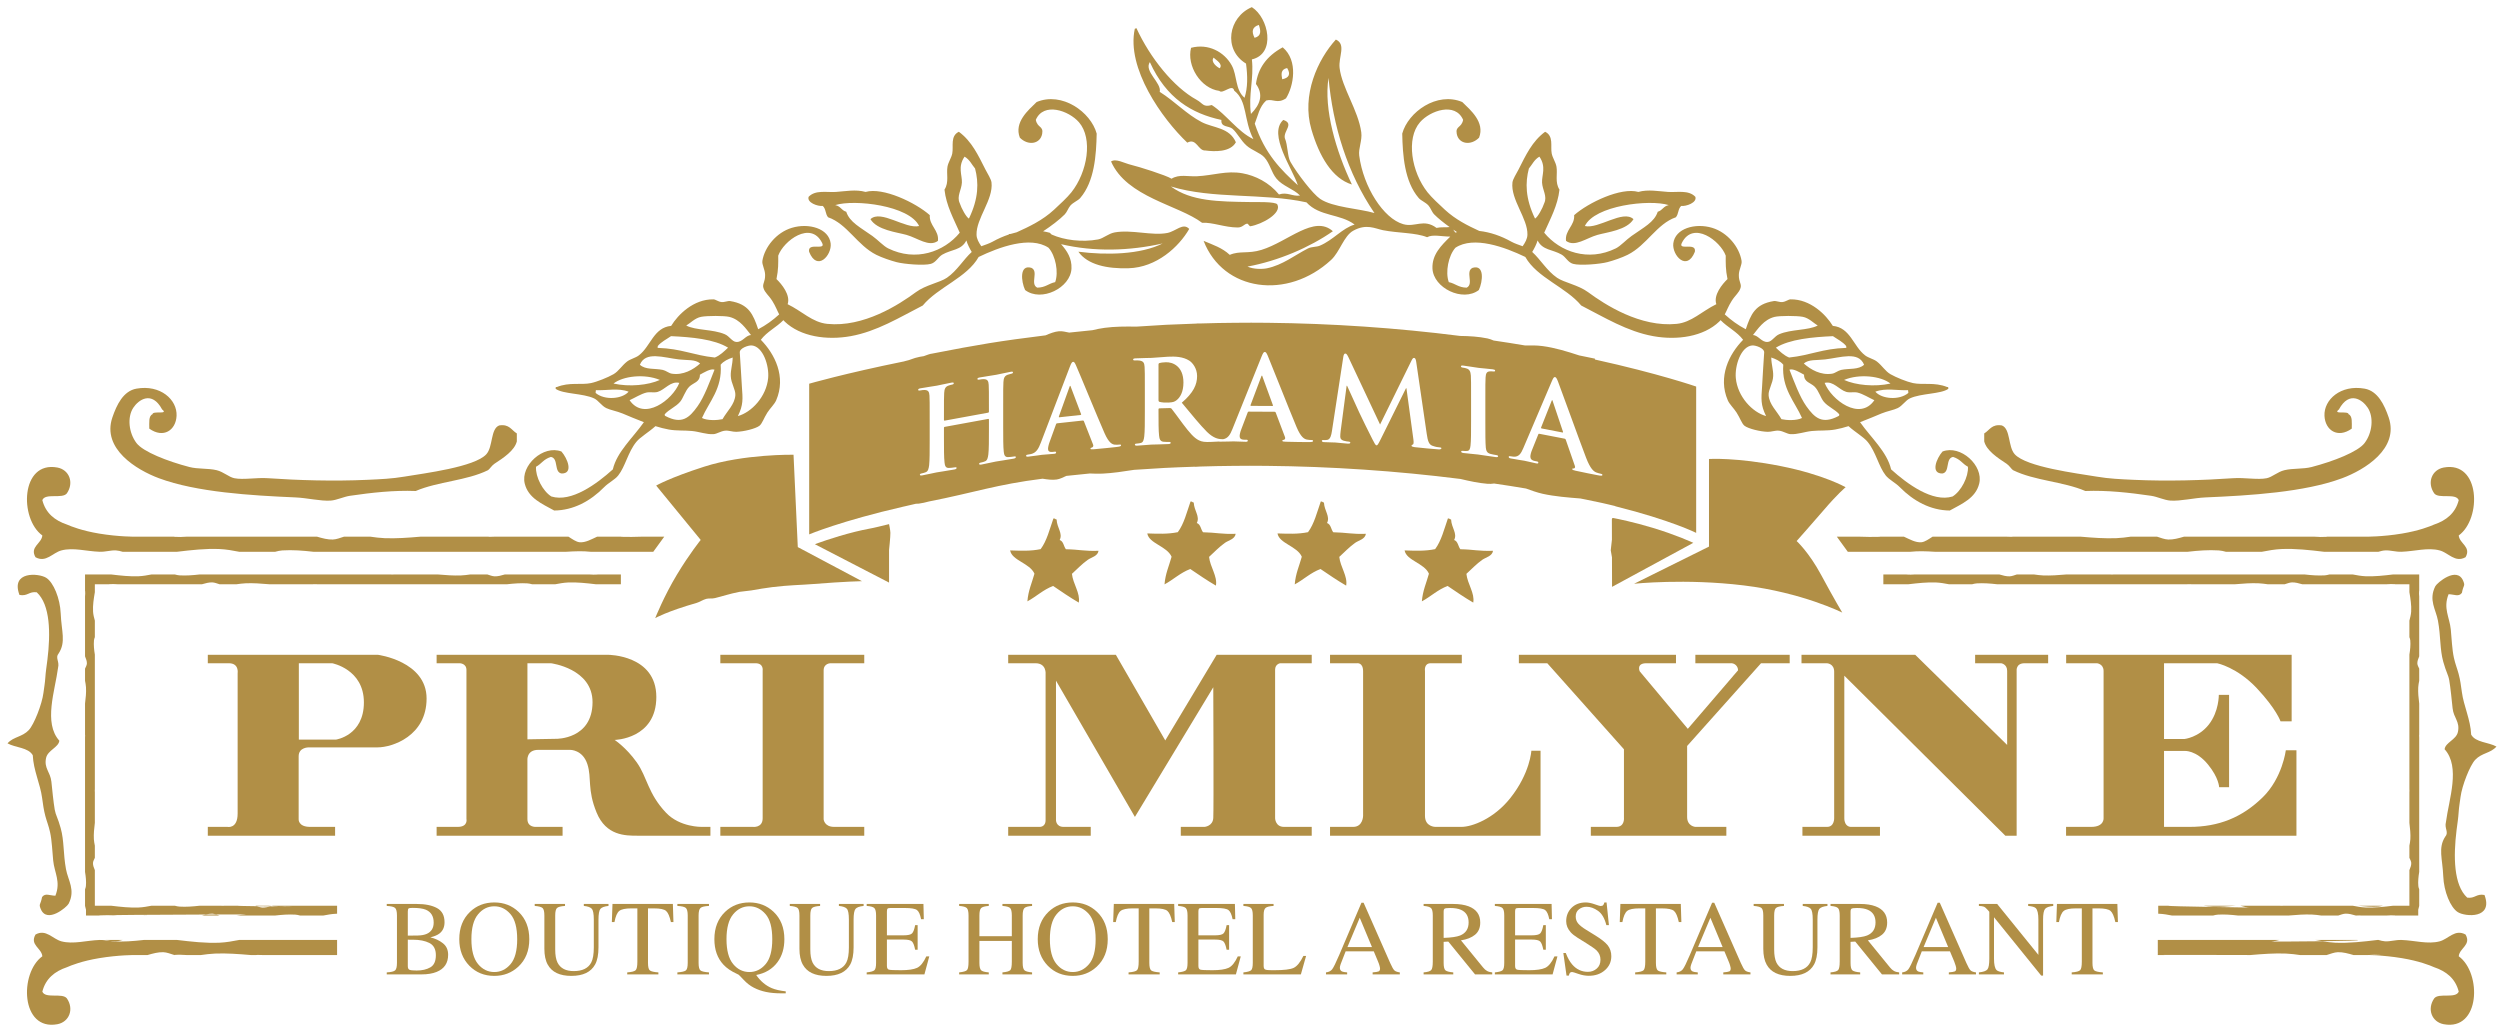 <svg width="326" height="134" viewBox="0 0 326 134" fill="none" xmlns="http://www.w3.org/2000/svg">
<path d="M72.267 66.572C74.766 66.551 76.994 65.347 78.79 63.517C79.349 62.948 80.17 62.561 80.615 62.003C81.544 60.833 81.882 58.96 82.983 57.616C83.504 56.979 84.585 56.37 85.471 55.57C86.057 55.753 86.643 55.91 87.214 56.011C88.254 56.196 89.258 56.1 90.257 56.204C91.204 56.3 92.112 56.664 93.032 56.614C93.492 56.587 93.968 56.218 94.551 56.159C95.025 56.111 95.527 56.32 96.002 56.309C96.981 56.286 98.522 55.907 99.025 55.525C99.39 55.247 99.61 54.506 100.064 53.8C100.433 53.226 100.984 52.727 101.21 52.211C102.543 49.134 101.03 46.152 99.213 44.31C100.017 43.243 101.242 42.686 102.153 41.749C102.208 41.81 102.26 41.871 102.323 41.931C104.376 43.898 107.798 44.401 110.937 43.834C114.331 43.221 117.273 41.405 120.327 39.839C122.321 37.434 126.084 36.221 127.617 33.507C130.28 32.223 134.343 30.73 136.725 32.303C137.648 33.325 138.067 35.5 137.595 36.789C136.725 36.969 136.363 37.49 135.259 37.511C134.274 37.024 135.495 35.379 134.485 34.923C132.922 34.46 133.145 36.684 133.672 37.819C135.769 39.428 139.612 37.55 139.721 35.012C139.779 33.707 139.16 32.727 138.362 31.84C142.684 32.859 147.283 32.725 151.608 31.746C148.745 33.197 144.276 33.298 140.618 32.821C141.815 34.524 144.364 35.069 147.178 34.979C150.807 34.874 153.713 32.214 155.075 29.854C154.275 28.988 153.337 30.16 152.222 30.378C150.234 30.772 147.57 29.907 145.356 30.306C144.533 30.452 143.889 31.092 143.183 31.224C141.093 31.611 138.789 31.319 137.13 30.584C137.051 30.508 136.975 30.43 136.897 30.356C136.606 30.272 136.317 30.212 136.023 30.162C137.063 29.478 138.175 28.634 138.836 27.962C139.145 27.649 139.294 27.135 139.577 26.809C139.968 26.369 140.559 26.175 140.864 25.82C142.721 23.657 142.949 20.252 143.008 17.421C142.241 14.608 138.487 11.918 135.178 13.304C134.103 14.353 132.208 15.939 132.988 17.951C134.057 19.04 135.649 18.794 135.899 17.451C136.095 16.399 135.283 16.711 135.069 15.63C136.086 13.27 139.377 14.421 140.696 15.941C142.536 18.061 141.808 22.43 139.708 25.08C139.17 25.759 138.166 26.682 137.445 27.349C135.942 28.737 134.209 29.55 132.569 30.292C132.304 30.353 132.035 30.424 131.772 30.507C131.7 30.51 131.63 30.521 131.558 30.521C131.558 30.54 131.558 30.558 131.558 30.577C130.834 30.819 130.121 31.131 129.43 31.518C128.978 31.768 128.451 31.925 127.963 32.11C127.628 31.624 127.352 31.144 127.34 30.608C127.279 28.492 129.549 26.026 129.293 23.794C129.24 23.35 128.801 22.696 128.504 22.112C127.552 20.243 126.732 18.433 125.032 17.182C123.885 17.745 124.359 19.078 124.175 20.019C124.062 20.586 123.663 21.139 123.553 21.72C123.384 22.643 123.785 23.78 123.16 24.726C123.387 26.803 124.355 28.531 125.152 30.344C123.101 32.842 119.414 34.166 115.809 32.385C115.191 32.079 114.46 31.267 113.762 30.773C112.199 29.66 110.785 28.972 110.352 27.614C109.679 27.412 109.663 26.904 108.913 26.744C111.439 25.957 118.584 26.799 119.853 29.474C118.08 29.907 114.876 27.294 113.507 28.579C114.366 30.01 116.948 30.276 118.204 30.628C119.666 31.038 121.141 32.259 122.304 31.413C122.486 30.044 121.135 29.393 121.247 28.057C119.398 26.421 115.14 24.384 112.871 25.028C111.593 24.667 110.229 24.947 109.008 25.028C107.795 25.11 106.338 24.732 105.444 25.663C105.193 26.424 106.64 26.929 107.29 26.856C107.722 27.252 107.611 27.905 107.982 28.332C110.478 29.193 111.782 31.987 114.272 33.229C115.004 33.595 116.139 33.981 116.908 34.183C117.896 34.442 120.492 34.661 121.39 34.405C122.071 34.211 122.33 33.516 122.887 33.198C124.067 32.514 125.374 32.648 126.013 31.354C126.177 31.888 126.429 32.376 126.714 32.856C125.649 33.815 124.8 35.315 123.471 36.223C122.553 36.85 120.704 37.158 119.44 38.093C117.235 39.723 112.616 42.712 107.875 42.233C105.924 42.036 104.594 40.585 102.709 39.669C103.107 38.475 101.947 37.063 101.252 36.391C101.514 35.14 101.487 34.292 101.481 33.335C102.171 31.41 105.739 28.718 107.206 31.683C107.731 32.73 105.266 31.528 105.508 32.833C106.554 35.471 108.495 33.27 108.319 31.744C108.084 29.779 105.455 29.044 103.254 29.709C101.21 30.327 99.702 32.243 99.415 34.006C99.331 34.522 99.763 35.12 99.771 35.853C99.785 36.782 99.393 37.004 99.548 37.537C99.736 38.182 100.215 38.462 100.703 39.232C101.146 39.937 101.328 40.481 101.607 40.997C100.781 41.749 99.881 42.409 98.868 42.934C98.213 41.003 97.661 39.653 95.207 39.258C94.902 39.209 94.46 39.432 94.089 39.389C93.625 39.334 93.311 39.038 93.026 39.035C90.446 38.997 88.406 41.031 87.521 42.494C85.228 42.713 84.856 45.148 83.321 46.33C82.877 46.678 82.208 46.804 81.766 47.146C81.081 47.682 80.675 48.407 80.003 48.795C79.27 49.218 77.838 49.794 77.063 49.955C75.767 50.228 74.257 49.799 72.601 50.474C72.559 50.469 72.521 50.464 72.478 50.459C72.47 50.54 72.462 50.618 72.453 50.7C73.416 51.401 76.012 51.27 77.468 51.949C78.032 52.216 78.442 52.917 79.054 53.214C79.567 53.467 80.421 53.607 81.185 53.922C81.997 54.259 82.957 54.672 83.963 55.053C82.54 57.082 80.452 58.9 79.913 61.21C77.82 63.099 74.504 65.547 71.899 64.741C70.777 64.051 69.81 62.175 69.896 60.865C70.646 60.469 70.836 59.897 71.838 59.582C72.875 59.765 72.199 61.598 73.246 61.746C74.804 61.752 74.001 59.776 73.212 58.877C70.858 57.963 67.846 60.708 68.426 63.062C68.898 64.974 70.701 65.701 72.267 66.572ZM125.151 26.496C124.72 25.598 125.386 24.774 125.431 23.799C125.477 22.836 124.859 21.754 125.781 20.426C126.471 20.832 126.703 21.451 127.148 21.972C127.628 23.8 127.628 25.852 126.348 28.503C125.999 28.321 125.367 27.167 125.151 26.496ZM86.785 54.257C86.695 54.223 86.653 54.141 86.69 54.006C87.256 53.373 88.129 53.052 88.697 52.382C89.099 51.899 89.348 50.956 89.88 50.426C90.398 49.906 91.285 49.847 91.268 48.861C91.785 48.586 92.652 48.023 93.174 48.205C92.563 49.755 91.841 51.75 90.96 52.98C89.891 54.48 88.921 55.376 86.785 54.257ZM94.217 54.66C93.558 54.809 92.245 54.873 91.537 54.506C92.468 52.376 94.208 50.68 93.976 47.554C94.37 47.083 94.936 46.825 95.541 46.619C95.529 47.568 95.262 48.2 95.292 49.035C95.323 49.988 95.94 50.806 95.889 51.537C95.8 52.747 94.84 53.565 94.217 54.66ZM100.168 49.294C99.942 51.716 98.007 53.765 96.221 54.256C96.944 52.784 96.858 52.029 96.742 50.404C96.634 48.887 96.553 46.954 96.467 45.982C96.411 45.388 97.627 45.004 98.036 45.045C99.52 45.191 100.312 47.706 100.168 49.294ZM91.439 41.312C92.219 41.164 94.447 41.158 95.114 41.324C96.516 41.669 97.306 42.918 97.931 43.69C97.204 43.723 96.826 44.656 95.999 44.59C95.454 44.544 95.117 43.837 94.512 43.583C92.939 42.912 90.747 43.106 89.484 42.45C89.989 42.165 90.619 41.465 91.439 41.312ZM85.775 45.12C86.243 44.554 86.916 44.245 87.502 43.835C90.178 43.956 93.123 44.223 94.942 45.336C94.415 45.825 93.912 46.339 93.215 46.622C90.362 46.322 88.929 45.467 85.75 45.362C85.76 45.281 85.767 45.2 85.775 45.12ZM88.533 46.869C89.656 47.001 90.68 46.842 91.297 47.402C90.392 48.205 89.09 48.958 87.602 48.728C87.217 48.666 86.853 48.331 86.43 48.237C85.406 48.015 84.168 48.247 83.44 47.563C84.171 45.759 86.499 46.633 88.533 46.869ZM86.049 49.544C84.539 50.227 82.075 50.478 79.999 50.015C81.238 49.034 84.052 48.708 86.049 49.544ZM77.666 51.239C77.679 51.118 77.691 50.998 77.702 50.877C79.059 50.948 80.621 50.555 81.971 51.076C81.142 52.034 78.858 52.241 77.666 51.239ZM82.099 52.186C82.774 51.88 83.578 51.366 84.286 51.192C84.749 51.079 85.296 51.24 85.766 51.102C86.721 50.812 87.445 49.65 88.585 49.928C87.705 52.154 83.993 54.947 82.099 52.186Z" fill="#B18F46"/>
<path d="M156.751 29.051C158.126 28.97 159.698 29.66 161.394 29.665C162.069 29.666 162.247 29.174 162.663 29.165C162.741 29.163 162.936 29.522 163.042 29.505C164.579 29.258 167.17 27.796 166.564 26.66C166.353 26.274 163.728 26.359 163.016 26.347C158.89 26.288 155.322 26.258 152.682 24.315C158.144 25.993 164.714 25.141 170.363 26.387C172.063 28.256 174.755 27.852 176.642 29.283C175.025 29.757 173.879 31.287 172.105 32.036C171.655 32.228 171.049 32.148 170.541 32.407C168.848 33.266 167.258 34.563 165.209 34.986C164.567 35.117 163.403 35.107 162.674 34.762C166.673 34.029 170.816 32.249 173.806 30.151C171.377 27.981 167.97 31.511 164.501 32.583C162.733 33.131 161.652 32.671 160.362 33.235C159.364 32.298 158.134 31.913 156.949 31.408C159.516 38.02 167.881 39.159 173.577 33.895C174.713 32.845 175.233 30.763 176.467 30.083C178.19 29.131 179.305 29.813 180.354 30.021C182.35 30.408 184.634 30.332 186.093 30.933C186.829 30.53 187.942 30.844 189.116 30.854C187.928 32.019 186.717 33.207 186.793 35.012C186.906 37.551 190.745 39.429 192.842 37.819C193.369 36.684 193.595 34.461 192.03 34.924C191.02 35.379 192.242 37.024 191.255 37.512C190.156 37.49 189.79 36.97 188.923 36.79C188.448 35.5 188.87 33.325 189.79 32.303C192.174 30.731 196.235 32.224 198.901 33.507C200.433 36.221 204.195 37.434 206.191 39.839C209.247 41.405 212.187 43.221 215.583 43.835C218.716 44.402 222.142 43.898 224.192 41.932C224.254 41.871 224.307 41.81 224.363 41.748C225.276 42.687 226.499 43.243 227.302 44.31C225.487 46.153 223.974 49.134 225.308 52.211C225.533 52.727 226.085 53.226 226.451 53.801C226.908 54.506 227.126 55.247 227.489 55.525C227.996 55.907 229.533 56.286 230.512 56.31C230.988 56.321 231.49 56.111 231.967 56.159C232.55 56.218 233.026 56.588 233.485 56.614C234.402 56.664 235.314 56.3 236.261 56.204C237.257 56.1 238.262 56.196 239.301 56.011C239.872 55.91 240.459 55.754 241.047 55.57C241.933 56.37 243.013 56.979 243.535 57.616C244.634 58.96 244.971 60.834 245.902 62.004C246.346 62.561 247.168 62.948 247.724 63.517C249.523 65.347 251.75 66.551 254.251 66.573C255.816 65.701 257.62 64.974 258.089 63.062C258.669 60.708 255.66 57.963 253.306 58.876C252.517 59.776 251.713 61.752 253.272 61.746C254.316 61.598 253.643 59.765 254.679 59.582C255.678 59.897 255.872 60.469 256.62 60.865C256.706 62.175 255.738 64.051 254.617 64.741C252.013 65.547 248.696 63.099 246.602 61.21C246.062 58.9 243.975 57.082 242.553 55.053C243.558 54.672 244.519 54.259 245.333 53.922C246.095 53.607 246.951 53.467 247.464 53.214C248.072 52.917 248.482 52.216 249.048 51.949C250.503 51.27 253.1 51.401 254.065 50.7C254.054 50.618 254.046 50.54 254.037 50.459C253.997 50.464 253.956 50.469 253.917 50.473C252.261 49.799 250.747 50.228 249.452 49.954C248.68 49.794 247.247 49.218 246.515 48.795C245.843 48.407 245.437 47.681 244.75 47.145C244.31 46.804 243.638 46.678 243.194 46.33C241.661 45.148 241.287 42.713 238.997 42.494C238.108 41.031 236.071 38.997 233.49 39.035C233.206 39.038 232.891 39.334 232.425 39.389C232.056 39.432 231.616 39.209 231.311 39.258C228.853 39.653 228.301 41.003 227.65 42.934C226.635 42.409 225.735 41.748 224.909 40.997C225.189 40.481 225.371 39.937 225.815 39.232C226.301 38.461 226.778 38.182 226.97 37.537C227.123 37.004 226.732 36.782 226.744 35.853C226.752 35.12 227.187 34.522 227.101 34.006C226.814 32.242 225.308 30.327 223.263 29.709C221.063 29.044 218.431 29.779 218.197 31.744C218.02 33.27 219.96 35.471 221.01 32.833C221.249 31.528 218.785 32.73 219.309 31.683C220.778 28.718 224.343 31.41 225.035 33.335C225.031 34.291 225.004 35.14 225.266 36.39C224.569 37.063 223.408 38.475 223.808 39.668C221.922 40.585 220.591 42.036 218.64 42.233C213.899 42.712 209.283 39.723 207.078 38.093C205.812 37.158 203.961 36.85 203.045 36.222C201.717 35.315 200.867 33.815 199.8 32.856C200.086 32.376 200.341 31.888 200.504 31.354C201.143 32.648 202.449 32.514 203.631 33.198C204.186 33.516 204.445 34.211 205.126 34.405C206.026 34.661 208.62 34.442 209.607 34.182C210.379 33.98 211.512 33.595 212.243 33.228C214.736 31.987 216.036 29.192 218.532 28.332C218.904 27.904 218.796 27.252 219.225 26.856C219.875 26.929 221.325 26.424 221.074 25.663C220.18 24.732 218.723 25.11 217.506 25.027C216.289 24.947 214.925 24.667 213.643 25.027C211.378 24.384 207.117 26.421 205.268 28.057C205.381 29.393 204.028 30.044 204.211 31.413C205.374 32.259 206.85 31.038 208.314 30.628C209.569 30.275 212.148 30.01 213.007 28.579C211.638 27.294 208.434 29.907 206.665 29.474C207.931 26.799 215.076 25.957 217.605 26.744C216.855 26.904 216.836 27.412 216.167 27.614C215.732 28.972 214.32 29.66 212.755 30.772C212.055 31.266 211.324 32.079 210.709 32.385C207.104 34.165 203.416 32.842 201.364 30.344C202.163 28.531 203.128 26.803 203.355 24.726C202.733 23.78 203.131 22.643 202.962 21.72C202.856 21.139 202.456 20.586 202.343 20.019C202.159 19.078 202.632 17.744 201.484 17.182C199.785 18.433 198.966 20.243 198.014 22.111C197.716 22.695 197.275 23.349 197.223 23.794C196.966 26.026 199.236 28.492 199.177 30.608C199.163 31.144 198.887 31.624 198.552 32.11C198.065 31.925 197.538 31.768 197.086 31.518C195.75 30.768 194.335 30.277 192.897 30.114C191.377 29.414 189.799 28.627 188.413 27.348C187.694 26.682 186.692 25.759 186.153 25.08C184.052 22.43 183.325 18.061 185.166 15.941C186.483 14.421 189.773 13.27 190.792 15.63C190.577 16.711 189.763 16.399 189.96 17.451C190.211 18.794 191.8 19.04 192.872 17.951C193.652 15.939 191.756 14.353 190.68 13.304C187.373 11.918 183.619 14.608 182.851 17.421C182.91 20.252 183.139 23.657 184.998 25.82C185.3 26.175 185.894 26.369 186.282 26.809C186.564 27.135 186.714 27.65 187.024 27.962C187.515 28.46 188.257 29.054 189.029 29.608C188.501 29.682 187.911 29.582 187.322 29.719C185.641 28.468 184.542 29.68 182.978 29.231C180.412 28.501 177.774 24.383 177.241 20.281C177.118 19.363 177.654 18.321 177.51 17.253C177.118 14.379 174.991 11.457 174.684 8.863C174.511 7.41 175.585 5.79 174.196 5.158C171.826 7.766 169.697 12.391 171.009 16.882C172.023 20.363 173.71 23.27 176.288 24.061C174.241 19.764 172.589 14.247 173.24 10.158C173.799 16.377 175.704 22.613 179.226 27.781C177.26 27.196 173.781 27.05 172.141 25.931C171.19 25.287 169.173 22.666 168.281 21.117C167.86 20.379 167.952 18.974 167.536 17.997C167.347 17.064 168.812 16.118 167.339 15.639C165.294 17.511 168.587 22.052 169.237 24.151C167.062 22.17 164.933 20.079 163.622 16.126C164.04 15.083 164.209 13.932 165.116 13.104C166.047 12.848 166.541 13.588 167.695 12.824C168.677 11.266 169.329 7.91 167.264 6.172C165.116 7.339 164.031 8.964 163.777 10.951C164.781 12.322 164.352 13.615 163.122 14.859C162.77 12.318 163.532 10.261 163.245 7.747C166.416 7.019 165.433 2.316 163.241 0.932C160.177 2.224 159.458 6.459 162.481 8.291C162.698 9.9 162.718 11.423 162.289 12.751C161.047 11.715 161.348 9.854 160.621 8.533C159.644 6.75 157.536 5.639 155.314 6.234C154.717 8.577 156.566 11.539 159 11.852C159.431 12.332 160.722 10.85 160.941 11.819C162.693 13.196 162.144 15.614 163.441 18.142C161.404 17.182 159.93 14.942 158.017 13.697C156.859 14.022 156.887 13.478 156.036 13.012C153.039 11.372 149.968 7.542 148.191 3.671C148.12 3.699 148.05 3.725 147.978 3.755C146.859 8.892 151.53 15.473 154.821 18.602C156.048 17.942 156.217 19.694 157.183 19.624C158.321 19.773 160.429 19.881 161.159 18.552C160.315 16.598 158.206 16.701 156.697 15.921C154.742 14.906 153.195 13.217 151.229 11.978C151.503 10.811 149.137 9.3 149.941 8.099C152.082 12.831 155.421 14.816 159.271 15.639C159.169 16.632 160.24 16.388 160.705 16.783C161.335 17.325 161.795 18.313 162.549 18.981C163.276 19.626 164.319 19.913 164.863 20.507C165.601 21.316 165.763 22.453 166.455 23.295C167.251 24.266 168.673 24.631 169.525 25.498C168.524 25.649 167.874 24.996 166.778 25.358C165.496 23.786 163.684 22.899 162.023 22.598C159.922 22.217 158.25 22.877 156.065 22.985C154.946 23.041 153.75 22.688 152.772 23.305C152.049 22.849 148.452 21.721 147.495 21.496C146.577 21.277 145.515 20.629 144.881 21.058C146.932 25.738 153.674 26.726 156.751 29.051ZM232.3 54.66C231.677 53.565 230.716 52.748 230.627 51.537C230.575 50.806 231.192 49.988 231.223 49.034C231.253 48.2 230.986 47.568 230.974 46.619C231.578 46.825 232.145 47.083 232.539 47.554C232.307 50.68 234.048 52.376 234.98 54.506C234.27 54.873 232.957 54.809 232.3 54.66ZM239.732 54.258C237.593 55.376 236.627 54.48 235.554 52.98C234.675 51.75 233.954 49.755 233.343 48.205C233.862 48.023 234.732 48.586 235.248 48.861C235.233 49.847 236.117 49.906 236.636 50.426C237.166 50.956 237.419 51.899 237.821 52.382C238.385 53.052 239.258 53.373 239.828 54.006C239.862 54.141 239.823 54.223 239.732 54.258ZM237.932 49.928C239.073 49.65 239.793 50.812 240.752 51.102C241.218 51.24 241.765 51.079 242.23 51.192C242.939 51.366 243.741 51.881 244.416 52.187C242.522 54.947 238.811 52.154 237.932 49.928ZM248.812 50.877C248.826 50.998 248.836 51.118 248.851 51.239C247.66 52.241 245.373 52.034 244.545 51.076C245.897 50.555 247.459 50.948 248.812 50.877ZM246.519 50.015C244.442 50.478 241.978 50.227 240.467 49.544C242.462 48.708 245.278 49.034 246.519 50.015ZM243.078 47.563C242.348 48.247 241.109 48.015 240.085 48.237C239.667 48.331 239.297 48.666 238.912 48.728C237.425 48.958 236.125 48.205 235.217 47.402C235.838 46.842 236.862 47.001 237.981 46.869C240.019 46.633 242.347 45.76 243.078 47.563ZM239.015 43.835C239.603 44.245 240.275 44.554 240.74 45.12C240.749 45.2 240.755 45.281 240.764 45.362C237.588 45.467 236.154 46.322 233.3 46.622C232.606 46.339 232.099 45.825 231.572 45.336C233.395 44.223 236.338 43.956 239.015 43.835ZM231.401 41.324C232.068 41.158 234.296 41.164 235.075 41.312C235.9 41.466 236.53 42.165 237.032 42.451C235.767 43.106 233.575 42.912 232.006 43.583C231.398 43.838 231.064 44.545 230.515 44.59C229.69 44.657 229.31 43.723 228.586 43.69C229.209 42.918 229.999 41.669 231.401 41.324ZM228.481 45.045C228.888 45.005 230.104 45.388 230.048 45.982C229.962 46.954 229.88 48.887 229.775 50.405C229.66 52.029 229.574 52.785 230.297 54.256C228.507 53.765 226.572 51.716 226.349 49.294C226.203 47.706 226.998 45.191 228.481 45.045ZM199.367 21.972C199.811 21.451 200.043 20.832 200.737 20.426C201.657 21.754 201.039 22.836 201.083 23.799C201.132 24.775 201.796 25.598 201.367 26.496C201.149 27.167 200.516 28.321 200.168 28.503C198.887 25.852 198.887 23.8 199.367 21.972ZM190 30.271C189.92 30.29 189.844 30.302 189.764 30.324C189.688 30.218 189.599 30.089 189.506 29.941C189.669 30.053 189.836 30.165 190 30.271ZM167.842 8.871C168.327 9.662 168.112 10.151 167.2 10.338C167.091 9.708 166.955 9.067 167.842 8.871ZM164.157 3.25C164.401 3.999 164.523 4.692 163.597 4.934C163.17 4.106 163.288 3.516 164.157 3.25ZM159.059 8.902C158.742 8.787 157.808 8.068 158.264 7.513C158.505 7.8 159.523 8.321 159.059 8.902Z" fill="#B18F46"/>
<path d="M5.521 69.823C5.429 70.897 3.846 71.295 4.627 72.661C5.993 73.426 6.866 72.073 8.009 71.774C9.556 71.365 11.233 71.889 12.987 71.951C13.748 71.977 14.46 71.733 15.12 71.774C15.403 71.789 15.693 71.864 15.983 71.951H23.097C24.936 71.73 26.823 71.514 28.635 71.595C29.507 71.632 30.359 71.791 31.186 71.951H35.889C36.197 71.867 36.504 71.792 36.814 71.774C38.142 71.691 39.494 71.792 40.854 71.951H73.856C74.952 71.881 76.02 71.84 77.002 71.951H85.187L86.617 69.984H83.617C82.785 70.013 81.949 70.031 81.095 70.002C81.054 70.001 81.012 69.989 80.97 69.984H77.864C77.118 70.323 76.34 70.779 75.58 70.709C75.13 70.669 74.606 70.284 74.132 69.984H64.453C64.247 69.992 64.042 70.006 63.844 70.002C63.784 70.001 63.722 69.989 63.663 69.984H54.807C53.197 70.125 51.63 70.237 50.153 70.177C49.508 70.152 48.9 70.068 48.309 69.984H44.854C44.366 70.139 43.867 70.338 43.393 70.355C42.735 70.377 42.054 70.192 41.348 69.984H24.312C23.788 70.023 23.27 70.041 22.768 70.002C22.742 69.998 22.712 69.987 22.684 69.984H17.62C17.62 69.984 15.487 70.006 12.918 69.577C10.704 69.21 9.274 68.643 8.735 68.404C7.154 67.871 5.955 66.927 5.52 65.216C5.91 64.248 8.13 65.099 8.721 64.332C9.688 62.917 9.019 61.251 7.475 60.964C2.689 60.08 2.504 67.641 5.521 69.823Z" fill="#B18F46"/>
<path d="M317.403 68.404C316.864 68.643 315.436 69.21 313.22 69.577C310.651 70.006 308.518 69.984 308.518 69.984H303.453C303.426 69.987 303.397 69.998 303.369 70.002C302.87 70.041 302.353 70.023 301.827 69.984H284.788C284.082 70.192 283.402 70.377 282.741 70.355C282.268 70.338 281.771 70.139 281.283 69.984H277.828C277.237 70.068 276.629 70.152 275.987 70.177C274.509 70.237 272.942 70.125 271.335 69.984H262.476C262.417 69.989 262.355 70.001 262.294 70.002C262.094 70.006 261.89 69.992 261.689 69.984H252.007C251.533 70.284 251.011 70.669 250.557 70.709C249.798 70.779 249.021 70.323 248.276 69.984H245.169C245.128 69.989 245.088 70.001 245.046 70.002C244.187 70.031 243.356 70.014 242.523 69.984H239.524L240.952 71.951H249.137C250.119 71.84 251.184 71.881 252.283 71.951H285.282C286.643 71.792 287.993 71.691 289.323 71.774C289.635 71.792 289.942 71.867 290.251 71.951H294.95C295.779 71.791 296.633 71.632 297.502 71.595C299.315 71.514 301.2 71.73 303.043 71.951H310.152C310.445 71.864 310.732 71.789 311.02 71.774C311.678 71.733 312.393 71.977 313.152 71.951C314.909 71.889 316.583 71.365 318.133 71.774C319.274 72.073 320.142 73.426 321.508 72.661C322.292 71.295 320.709 70.897 320.619 69.823C323.633 67.641 323.449 60.08 318.666 60.964C317.119 61.251 316.447 62.917 317.419 64.332C318.01 65.1 320.227 64.248 320.619 65.216C320.183 66.927 318.984 67.871 317.403 68.404Z" fill="#B18F46"/>
<path d="M15.984 122.571H13.779C13.932 122.613 14.083 122.653 14.237 122.684C14.543 122.726 14.836 122.765 15.123 122.75C15.405 122.733 15.695 122.656 15.984 122.571Z" fill="#B18F46"/>
<path d="M22.747 124.538C22.739 124.534 22.732 124.533 22.724 124.531C22.713 124.533 22.698 124.535 22.688 124.538H22.747Z" fill="#B18F46"/>
<path d="M43.956 122.571H31.188C30.36 122.731 29.51 122.888 28.635 122.928C26.824 123.009 24.936 122.791 23.099 122.571H18.745C17.384 122.728 16.037 122.83 14.707 122.75C14.549 122.74 14.393 122.715 14.237 122.684C13.837 122.627 13.42 122.558 12.987 122.571C11.233 122.635 9.559 123.161 8.01 122.75C6.869 122.448 5.994 121.097 4.63 121.864C3.846 123.228 5.432 123.627 5.521 124.699C2.507 126.88 2.692 134.444 7.476 133.559C9.019 133.273 9.691 131.606 8.721 130.191C8.13 129.425 5.912 130.272 5.521 129.307C5.955 127.597 7.154 126.652 8.739 126.121C9.278 125.88 10.706 125.313 12.92 124.946C15.488 124.516 17.622 124.537 17.622 124.537H19.24C19.948 124.331 20.626 124.148 21.286 124.166C21.75 124.183 22.243 124.379 22.723 124.531C22.739 124.527 22.755 124.522 22.768 124.522C23.27 124.481 23.788 124.5 24.312 124.537H26.201C26.791 124.455 27.397 124.373 28.041 124.346C29.519 124.284 31.089 124.401 32.698 124.537H33.407C33.468 124.533 33.529 124.522 33.588 124.522C33.788 124.517 33.995 124.531 34.198 124.537H43.956C43.981 124.522 43.929 124.503 43.956 124.488V122.591C43.838 122.586 44.075 122.584 43.956 122.571Z" fill="#B18F46"/>
<path d="M320.62 124.699C320.709 123.627 322.292 123.228 321.509 121.864C320.143 121.096 319.274 122.448 318.133 122.75C316.584 123.161 314.909 122.635 313.152 122.571C312.393 122.546 311.679 122.787 311.021 122.75C310.732 122.732 310.445 122.656 310.155 122.571H310.024C308.185 122.792 306.297 123.009 304.485 122.928C303.938 122.904 303.401 122.826 302.871 122.737C299.477 122.784 295.569 122.795 296.306 122.749C296.619 122.731 296.923 122.656 297.234 122.571H281.376C281.197 122.583 281.556 122.591 281.376 122.601V124.371C281.465 124.427 281.291 124.483 281.376 124.538H282.261C282.198 124.533 282.136 124.522 282.078 124.522C281.879 124.518 293.31 124.531 293.105 124.538H293.442C295.051 124.401 296.623 124.284 298.097 124.346C298.741 124.373 299.349 124.455 299.937 124.538H303.394C303.883 124.385 304.381 124.183 304.854 124.166C305.516 124.148 306.192 124.331 306.897 124.538H308.518C308.518 124.538 310.651 124.516 313.22 124.946C315.436 125.313 316.864 125.88 317.403 126.121C318.987 126.652 320.186 127.597 320.62 129.307C320.227 130.272 318.01 129.425 317.419 130.191C316.448 131.606 317.12 133.273 318.666 133.559C323.449 134.445 323.634 126.88 320.62 124.699ZM308.807 124.538C309.335 124.5 309.851 124.482 310.352 124.522C310.38 124.522 310.408 124.533 310.436 124.538H308.807Z" fill="#B18F46"/>
<path d="M307.394 122.571H301.935C302.243 122.631 302.557 122.686 302.871 122.737C305.6 122.702 307.999 122.642 307.394 122.571Z" fill="#B18F46"/>
<path d="M321.724 117.051C319.956 115.425 319.909 111.701 320.337 108.236C320.444 107.398 320.56 106.689 320.607 105.923C320.648 105.233 320.779 104.53 320.855 103.918C321.042 102.453 322.076 99.812 322.765 99.082C323.638 98.154 324.756 98.241 325.537 97.353C324.507 96.769 322.822 96.835 322.241 95.797C322.158 93.838 321.267 92.047 321.031 90.27C320.913 89.381 320.813 88.668 320.607 87.884C320.423 87.197 320.171 86.597 319.99 85.779C319.747 84.691 319.697 83.226 319.583 82.08C319.424 80.476 318.56 79.31 319.296 77.483C320.041 77.501 320.612 77.874 321.031 77.31C321.232 76.223 321.494 76.462 321.205 75.757C320.389 73.776 317.771 76.027 317.564 76.447C316.663 78.244 317.636 79.461 317.91 80.938C318.288 82.986 318.138 84.622 318.602 86.295C318.983 87.671 319.245 87.945 319.381 88.701C319.544 89.626 319.725 91.457 319.816 92.343C319.951 93.637 320.807 94.095 320.511 95.453C320.291 96.463 318.874 96.822 318.777 97.699C320.871 100.016 319.338 104.216 318.95 107.202C318.729 108.043 319.357 108.51 318.868 109.083C317.892 110.586 318.511 111.959 318.602 114.286C318.682 116.238 319.532 118.347 320.511 118.95C321.484 119.551 325.152 119.842 323.978 116.705C322.909 116.502 322.737 117.199 321.724 117.051Z" fill="#B18F46"/>
<path d="M5.91 88.364C5.87 89.052 5.739 89.756 5.663 90.366C5.474 91.833 4.443 94.472 3.753 95.205C2.878 96.13 1.762 96.046 0.979 96.932C2.011 97.517 3.695 97.451 4.275 98.488C4.359 100.447 5.251 102.239 5.486 104.017C5.605 104.901 5.705 105.617 5.91 106.401C6.093 107.09 6.347 107.69 6.526 108.51C6.771 109.593 6.819 111.059 6.935 112.211C7.092 113.807 7.956 114.976 7.22 116.803C6.476 116.786 5.907 116.41 5.486 116.974C5.285 118.061 5.023 117.825 5.313 118.531C6.129 120.513 8.745 118.259 8.954 117.839C9.857 116.045 8.882 114.827 8.606 113.346C8.229 111.299 8.38 109.663 7.915 107.99C7.535 106.615 7.275 106.343 7.137 105.585C6.975 104.662 6.793 102.829 6.703 101.942C6.567 100.648 5.713 100.194 6.009 98.832C6.229 97.824 7.641 97.463 7.739 96.588C5.646 94.269 7.18 90.068 7.569 87.084C7.789 86.243 7.161 85.779 7.651 85.204C8.625 83.701 8.009 82.326 7.916 79.999C7.836 78.047 6.986 75.938 6.009 75.335C5.034 74.734 1.366 74.446 2.538 77.581C3.609 77.783 3.781 77.09 4.793 77.236C6.561 78.863 6.611 82.585 6.18 86.046C6.077 86.888 5.959 87.598 5.91 88.364Z" fill="#B18F46"/>
<path d="M261.673 60.482C262.011 60.703 262.331 61.228 262.51 61.315C265.29 62.688 269.037 62.786 271.929 64.026C274.777 63.917 277.635 64.233 280.51 64.652C281.316 64.77 282.231 65.224 283.021 65.278C284.342 65.367 286.057 64.929 287.624 64.862C293.378 64.613 300.508 64.189 305.416 62.359C308.319 61.276 312.881 58.525 311.485 54.433C310.927 52.8 310.065 50.986 308.344 50.679C305.228 50.125 303.015 52.117 303.111 54.224C303.2 56.101 304.825 57.212 306.671 55.893C306.665 55.135 306.789 54.248 306.252 54.015C306.239 53.524 304.089 54.106 304.996 53.391C306.347 50.886 308.082 52.135 308.762 53.182C309.561 54.408 309.357 56.431 308.344 57.77C307.486 58.91 304.296 60.152 301.437 60.899C300.313 61.191 298.999 61.042 297.882 61.315C296.978 61.537 296.297 62.212 295.578 62.359C294.412 62.595 292.694 62.252 291.181 62.359C287.321 62.626 282.678 62.775 278.205 62.567C276.464 62.486 275.042 62.428 273.394 62.15C270.836 61.721 264.233 60.905 262.719 59.23C261.833 58.25 262.189 55.924 261.045 55.477C259.715 55.264 259.443 56.105 258.742 56.518C258.742 56.869 258.742 57.214 258.742 57.56C259.051 58.758 260.458 59.684 261.673 60.482Z" fill="#B18F46"/>
<path d="M20.722 62.359C25.63 64.189 32.759 64.613 38.512 64.862C40.082 64.929 41.794 65.367 43.119 65.278C43.905 65.224 44.82 64.77 45.631 64.652C48.502 64.233 51.36 63.917 54.21 64.026C57.101 62.786 60.849 62.688 63.629 61.315C63.808 61.228 64.124 60.703 64.464 60.482C65.682 59.684 67.085 58.758 67.395 57.56C67.395 57.214 67.395 56.869 67.395 56.518C66.697 56.105 66.422 55.264 65.094 55.477C63.95 55.924 64.302 58.25 63.421 59.23C61.906 60.905 55.303 61.721 52.745 62.15C51.095 62.428 49.675 62.486 47.931 62.567C43.462 62.775 38.818 62.626 34.958 62.359C33.444 62.252 31.726 62.595 30.559 62.359C29.842 62.212 29.159 61.537 28.258 61.315C27.14 61.042 25.828 61.191 24.7 60.899C21.841 60.152 18.654 58.91 17.794 57.77C16.784 56.431 16.575 54.408 17.374 53.182C18.057 52.135 19.793 50.886 21.141 53.391C22.049 54.107 19.899 53.524 19.886 54.015C19.35 54.248 19.475 55.135 19.467 55.893C21.314 57.212 22.936 56.101 23.025 54.225C23.124 52.117 20.912 50.125 17.794 50.679C16.07 50.986 15.212 52.8 14.654 54.433C13.258 58.525 17.819 61.276 20.722 62.359Z" fill="#B18F46"/>
<path d="M26.347 119.383H28.62C28.483 119.34 28.346 119.293 28.207 119.25C27.773 119.251 27.32 119.251 26.843 119.254C26.677 119.293 26.513 119.332 26.347 119.383Z" fill="#B18F46"/>
<path d="M15.29 119.383C14.95 119.357 14.61 119.348 14.289 119.371C14.269 119.374 14.252 119.382 14.235 119.383H15.29Z" fill="#B18F46"/>
<path d="M35.449 118.14C35.294 118.128 35.145 118.121 34.989 118.107H33.302C33.364 118.127 33.429 118.146 33.493 118.17C34.064 118.176 34.669 118.183 35.25 118.192C35.316 118.173 35.382 118.159 35.449 118.14Z" fill="#B18F46"/>
<path d="M12.368 76.184H14.234C14.252 76.184 14.269 76.177 14.289 76.175C14.61 76.15 14.95 76.159 15.29 76.184H26.347C26.802 76.051 27.245 75.932 27.672 75.945C27.981 75.954 28.302 76.086 28.62 76.184H30.862C31.245 76.133 31.64 76.077 32.056 76.06C33.016 76.019 34.034 76.094 35.078 76.184H40.824C40.863 76.184 40.902 76.177 40.943 76.175C41.074 76.175 41.205 76.181 41.337 76.184H44.505H47.668H66.15C67.035 76.086 67.908 76.019 68.773 76.072C68.976 76.083 69.174 76.133 69.372 76.184H72.423C72.96 76.083 73.518 75.981 74.081 75.956C75.254 75.905 76.48 76.044 77.673 76.184H80.962V74.91H77.942C77.924 74.913 77.906 74.92 77.888 74.921C77.562 74.946 77.225 74.937 76.884 74.91H65.83C65.373 75.047 64.93 75.167 64.503 75.154C64.195 75.142 63.872 75.011 63.555 74.91H61.315C60.93 74.965 60.537 75.019 60.119 75.037C59.159 75.076 58.142 75 57.097 74.91H51.351C51.312 74.913 51.273 74.921 51.233 74.921C51.103 74.924 50.971 74.915 50.838 74.91H47.669H44.505H26.026C25.14 75.013 24.266 75.078 23.403 75.027C23.202 75.013 23 74.965 22.803 74.91H19.752C19.214 75.014 18.659 75.117 18.093 75.142C16.921 75.192 15.694 75.053 14.503 74.91H12.368H11.088V77.036C11.088 77.049 11.098 77.059 11.101 77.074C11.124 77.304 11.113 77.542 11.088 77.781V85.586C11.222 85.914 11.341 86.223 11.33 86.524C11.321 86.74 11.19 86.97 11.088 87.194V88.775C11.14 89.047 11.196 89.324 11.213 89.621C11.255 90.296 11.18 91.016 11.088 91.75V95.811C11.088 95.838 11.098 95.866 11.101 95.894C11.101 95.984 11.093 96.079 11.088 96.17V98.409V100.641V113.694C11.19 114.317 11.258 114.936 11.202 115.544C11.191 115.685 11.14 115.829 11.088 115.969V118.124C11.132 118.288 11.174 118.458 11.213 118.627V119.383H11.321H12.368H12.969C12.292 119.325 20.953 119.271 26.843 119.255C27.125 119.186 27.401 119.135 27.672 119.141C27.848 119.146 28.026 119.194 28.207 119.25C30.667 119.244 32.343 119.244 32.056 119.258C31.64 119.273 31.246 119.331 30.862 119.383H35.896C36.78 119.284 37.653 119.216 38.52 119.269C38.72 119.281 38.921 119.331 39.119 119.383H42.168C42.706 119.281 43.261 119.178 43.824 119.154C43.866 119.152 43.911 119.154 43.957 119.152V118.108H35.577C35.533 118.12 35.492 118.128 35.449 118.14C35.747 118.164 36.046 118.189 36.338 118.203C37.392 118.218 38.148 118.228 38.01 118.234C37.469 118.254 36.908 118.237 36.338 118.203C35.999 118.201 35.633 118.196 35.251 118.192C34.91 118.283 34.573 118.358 34.248 118.35C34.004 118.339 33.748 118.254 33.494 118.17C32.077 118.15 30.906 118.131 31.06 118.108H29.241C29.203 118.109 29.166 118.119 29.124 118.119C28.993 118.12 28.862 118.113 28.729 118.108H26.026C25.14 118.207 24.266 118.274 23.404 118.221C23.202 118.207 23 118.162 22.803 118.108H22.398H19.752C19.214 118.21 18.659 118.313 18.093 118.338C16.921 118.389 15.694 118.249 14.503 118.108H12.368V113.466C12.231 113.143 12.11 112.833 12.126 112.526C12.136 112.312 12.266 112.083 12.368 111.861V110.276C12.314 110.004 12.259 109.728 12.241 109.433C12.203 108.756 12.275 108.038 12.368 107.3V103.242C12.365 103.214 12.356 103.186 12.356 103.16C12.355 103.067 12.364 102.975 12.368 102.883V100.641V98.409V85.359C12.266 84.736 12.2 84.118 12.253 83.509C12.265 83.366 12.314 83.226 12.368 83.085V80.93C12.262 80.551 12.161 80.159 12.136 79.762C12.085 78.932 12.224 78.067 12.368 77.223V76.184H12.368Z" fill="#B18F46"/>
<path d="M19.226 119.383C19.094 119.379 18.963 119.371 18.835 119.371C18.793 119.374 18.754 119.382 18.715 119.383H19.226Z" fill="#B18F46"/>
<path d="M291.565 118.107H287.349C287.731 118.162 288.123 118.215 288.542 118.233C289.501 118.271 290.519 118.198 291.565 118.107Z" fill="#B18F46"/>
<path d="M315.465 74.91H314.185H312.051C310.855 75.053 309.633 75.192 308.456 75.142C307.893 75.117 307.338 75.014 306.8 74.91H303.75C303.551 74.965 303.351 75.013 303.149 75.027C302.286 75.078 301.41 75.013 300.529 74.91H282.044H278.883H275.715C275.58 74.915 275.449 74.924 275.318 74.921C275.277 74.921 275.238 74.913 275.201 74.91H269.454C268.41 75 267.393 75.076 266.431 75.037C266.015 75.019 265.622 74.965 265.239 74.91H262.997C262.677 75.011 262.354 75.142 262.05 75.154C261.621 75.167 261.182 75.047 260.72 74.91H249.667C249.325 74.937 248.988 74.946 248.664 74.921C248.645 74.92 248.627 74.913 248.611 74.91H245.588V76.184H248.878C250.072 76.044 251.296 75.905 252.47 75.956C253.036 75.981 253.592 76.083 254.129 76.184H257.178C257.378 76.133 257.577 76.083 257.781 76.072C258.642 76.019 259.515 76.086 260.401 76.184H278.883H282.044H285.215C285.346 76.181 285.48 76.175 285.61 76.175C285.648 76.177 285.69 76.184 285.729 76.184H291.475C292.519 76.094 293.536 76.019 294.497 76.06C294.911 76.077 295.31 76.133 295.688 76.184H297.934C298.248 76.086 298.571 75.954 298.878 75.945C299.305 75.933 299.75 76.051 300.205 76.184H311.262C311.603 76.159 311.939 76.15 312.264 76.175C312.281 76.177 312.299 76.184 312.317 76.184H314.185V77.223C314.329 78.067 314.467 78.932 314.416 79.762C314.39 80.16 314.288 80.551 314.185 80.93V83.085C314.238 83.226 314.288 83.366 314.302 83.509C314.353 84.118 314.286 84.737 314.185 85.359V98.409V100.641V102.883C314.19 102.975 314.196 103.067 314.196 103.16C314.193 103.186 314.188 103.214 314.185 103.242V107.3C314.277 108.038 314.35 108.756 314.311 109.433C314.294 109.728 314.238 110.005 314.185 110.276V111.861C314.286 112.083 314.417 112.312 314.427 112.526C314.439 112.834 314.321 113.143 314.185 113.466V118.108H312.051C310.855 118.249 309.633 118.389 308.456 118.338C307.893 118.313 307.338 118.21 306.8 118.108H304.154H300.992H297.824C297.69 118.113 297.558 118.12 297.427 118.119C297.386 118.119 297.349 118.109 297.311 118.108H292.14C292.591 118.24 293.025 118.357 293.451 118.347C292.94 118.328 282.472 118.203 282.778 118.108H281.432V119.152C281.477 119.154 281.518 119.152 281.562 119.154C282.129 119.178 282.683 119.281 283.219 119.383H288.596C288.796 119.331 288.997 119.281 289.198 119.269C290.06 119.216 290.935 119.284 291.819 119.383H298.456C299.502 119.294 300.52 119.217 301.479 119.258C301.893 119.273 302.291 119.331 302.671 119.383H304.154H304.917C305.232 119.284 305.553 119.152 305.861 119.141C306.287 119.129 306.731 119.247 307.188 119.383H307.325C307.455 119.379 307.589 119.371 307.718 119.371C307.757 119.374 307.8 119.382 307.837 119.383H311.262C311.604 119.357 311.939 119.348 312.265 119.371C312.282 119.374 312.299 119.382 312.318 119.383H314.185H315.233H315.338V118.627C315.378 118.458 315.42 118.288 315.465 118.124V115.969C315.409 115.829 315.363 115.685 315.352 115.544C315.296 114.936 315.363 114.317 315.465 113.694V100.641V98.409V96.17C315.461 96.079 315.452 95.984 315.453 95.894C315.453 95.866 315.463 95.838 315.465 95.811V91.751C315.375 91.016 315.299 90.296 315.338 89.621C315.355 89.324 315.409 89.047 315.465 88.775V87.194C315.364 86.97 315.233 86.74 315.222 86.525C315.21 86.223 315.328 85.914 315.465 85.586V77.781C315.44 77.542 315.43 77.304 315.453 77.075C315.456 77.059 315.463 77.05 315.465 77.036V74.91Z" fill="#B18F46"/>
<path d="M310.131 118.221C310.333 118.207 310.534 118.162 310.732 118.108H307.511C308.392 118.207 309.268 118.274 310.131 118.221Z" fill="#B18F46"/>
<path d="M86.857 105.987C84.467 103.469 84.412 101.353 83.026 99.403C81.639 97.455 80.144 96.487 80.144 96.487C80.144 96.487 85.585 96.389 85.585 90.885C85.585 85.386 79.302 85.386 79.302 85.386H56.935V86.487H59.943C59.943 86.487 60.825 86.492 60.825 87.363C60.825 88.235 60.825 106.784 60.825 106.784C60.825 106.784 61.068 107.825 59.687 107.825C58.016 107.825 56.935 107.825 56.935 107.825V108.976H73.36V107.825H69.915C69.915 107.825 68.775 107.926 68.775 106.803C68.775 105.049 68.775 99.181 68.775 99.181C68.775 99.181 68.621 97.781 70.189 97.781C72.451 97.781 74.333 97.781 74.333 97.781C74.333 97.781 75.986 97.735 76.603 99.674C77.175 101.474 76.558 102.95 77.799 105.964C79.041 108.976 81.539 108.976 83.138 108.976C84.737 108.976 92.638 108.976 92.638 108.976V107.825H91.492C91.492 107.825 88.667 107.888 86.857 105.987ZM72.537 96.341L68.777 96.408V86.487H71.845C71.845 86.487 77.288 87.174 77.267 91.581C77.244 96.423 72.537 96.341 72.537 96.341Z" fill="#B18F46"/>
<path d="M55.627 91.087C55.627 86.218 49.285 85.386 49.285 85.386H27.098V86.487C27.098 86.487 28.238 86.487 29.842 86.487C31.206 86.487 30.988 87.786 30.988 87.786C30.988 87.786 30.988 104.054 30.988 106.09C30.988 108.125 29.65 107.825 29.65 107.825H27.098V108.976H43.696V107.825C43.696 107.825 41.98 107.825 40.434 107.825C38.886 107.825 38.945 106.846 38.945 106.846C38.945 106.846 38.945 99.824 38.945 98.615C38.945 97.415 40.291 97.458 40.291 97.458C40.291 97.458 47.291 97.458 49.234 97.458C51.175 97.458 55.627 95.959 55.627 91.087ZM43.808 96.445H38.969V86.487H43.317C43.317 86.487 47.452 87.261 47.452 91.593C47.452 95.925 43.808 96.445 43.808 96.445Z" fill="#B18F46"/>
<path d="M93.932 86.487C93.932 86.487 97.066 86.487 98.516 86.487C99.604 86.487 99.451 87.441 99.451 87.441C99.451 87.441 99.451 105.156 99.451 106.701C99.451 107.994 98.159 107.825 98.159 107.825H93.932V108.976H112.699V107.825C112.699 107.825 110.062 107.825 108.773 107.825C107.479 107.825 107.402 106.837 107.402 106.837C107.402 106.837 107.402 88.434 107.402 87.424C107.402 86.49 108.302 86.487 108.302 86.487H112.699V85.386H93.932V86.487Z" fill="#B18F46"/>
<path d="M264.008 86.487C265.161 86.487 267.078 86.487 267.078 86.487V85.386H257.557V86.487H260.95C260.95 86.487 261.732 86.6 261.732 87.474C261.732 88.35 261.732 97.141 261.732 97.141L249.746 85.386H234.915V86.487H238.223C238.223 86.487 239.176 86.515 239.176 87.59C239.176 88.662 239.176 106.675 239.176 106.675C239.176 106.675 239.219 107.825 238.248 107.825C236.595 107.825 235.036 107.825 235.036 107.825V108.976H245.148V107.825H241.325C241.325 107.825 240.499 107.834 240.499 106.675C240.499 105.513 240.499 88.111 240.499 88.111L261.496 108.976H262.97V87.467C262.97 87.467 262.852 86.487 264.008 86.487Z" fill="#B18F46"/>
<path d="M272.702 107.825C271.01 107.825 269.414 107.825 269.414 107.825V108.976H299.456V97.837H298.071C298.071 97.837 297.63 101.437 295.075 103.95C292.374 106.604 289.308 107.825 285.521 107.825H282.189V97.921H284.86C284.86 97.921 286.369 97.789 287.929 99.7C289.347 101.437 289.376 102.649 289.376 102.649H290.672V90.613H289.333C289.333 90.613 289.368 92.756 288.042 94.465C286.715 96.17 284.86 96.366 284.86 96.366H282.189V86.487H289.118C289.118 86.487 291.713 87.007 294.284 89.739C296.852 92.475 297.381 94.061 297.381 94.061H298.831V85.386H269.427V86.487H273.451C273.451 86.487 274.307 86.576 274.307 87.496C274.307 88.415 274.307 106.699 274.307 106.699C274.307 106.699 274.398 107.825 272.702 107.825Z" fill="#B18F46"/>
<path d="M176.458 107.825C175.184 107.825 173.436 107.825 173.436 107.825V108.976H200.888V97.892H199.689C199.689 97.892 199.541 100.814 196.931 104.087C194.786 106.777 191.95 107.825 190.573 107.825C189.191 107.825 187.156 107.825 187.156 107.825C187.156 107.825 185.817 107.818 185.817 106.395C185.817 104.971 185.817 87.504 185.817 87.504C185.817 87.504 185.648 86.487 186.567 86.487C187.844 86.487 190.62 86.487 190.62 86.487V85.385H173.436V86.487H176.958C176.958 86.487 177.748 86.355 177.748 87.54C177.748 88.724 177.748 106.395 177.748 106.395C177.748 106.395 177.733 107.825 176.458 107.825Z" fill="#B18F46"/>
<path d="M151.949 96.553L145.507 85.386H131.468V86.487C131.468 86.487 133.532 86.487 135.018 86.487C136.502 86.487 136.345 87.912 136.345 87.912C136.345 87.912 136.345 105.953 136.345 106.939C136.345 107.907 135.52 107.825 135.52 107.825H131.468V108.976H142.233V107.825C142.233 107.825 139.81 107.825 138.691 107.825C137.692 107.825 137.701 106.939 137.701 106.939V88.758L147.992 106.526L158.212 89.619C158.212 89.619 158.279 105.602 158.212 106.672C158.148 107.738 157.079 107.825 157.079 107.825H153.976V108.976H171.049V107.825C171.049 107.825 168.572 107.825 167.435 107.825C166.297 107.825 166.274 106.703 166.274 106.703C166.274 106.703 166.274 88.073 166.274 87.331C166.274 86.588 166.933 86.487 166.933 86.487H171.049V85.386H158.653L151.949 96.553Z" fill="#B18F46"/>
<path d="M229.638 86.487H233.376V85.386H221.075V86.487H225.642C225.642 86.487 225.659 86.492 225.663 86.492C225.682 86.492 225.701 86.481 225.722 86.481C226.229 86.481 226.641 86.892 226.641 87.397C226.641 87.405 226.636 87.411 226.636 87.417L225.991 88.16C225.966 88.194 225.952 88.211 225.952 88.211L220.091 95.039L213.817 87.537C213.817 87.537 213.339 86.487 214.677 86.487C216.014 86.487 218.549 86.487 218.549 86.487V85.385H198.06V86.487H201.766L211.763 97.706V106.624C211.763 106.624 211.895 107.825 210.77 107.825C209.647 107.825 207.444 107.825 207.444 107.825V108.976H225.115V107.825H221.067C221.067 107.825 220.001 107.744 220.001 106.537C220.001 105.331 220.001 97.276 220.001 97.276L229.638 86.487Z" fill="#B18F46"/>
<path d="M115.932 73.966V71.724C115.932 71.724 116.119 69.971 116.107 69.484C116.1 69.118 115.932 68.346 115.932 68.346C115.419 68.472 114.939 68.587 114.493 68.696C113.688 68.906 112.943 68.987 111.557 69.331C108.583 70.072 106.263 70.967 106.263 70.967L115.932 75.97V73.966H115.932Z" fill="#B18F46"/>
<path d="M85.44 80.6C85.44 80.6 87.007 79.71 90.845 78.618C91.214 78.511 91.681 78.202 92.089 78.093C92.476 77.992 92.8 78.093 93.224 77.992C94.303 77.73 95.101 77.437 96.436 77.176C96.806 77.107 97.588 77.062 97.975 76.99C98.759 76.846 99.948 76.654 100.681 76.564C102.883 76.291 104.42 76.29 106.052 76.157C110.185 75.825 112.396 75.785 112.396 75.785L104.032 71.341L103.476 59.298C103.476 59.298 97.013 59.185 91.807 60.86C87.304 62.306 85.564 63.319 85.564 63.319L91.372 70.408C91.372 70.408 89.924 72.185 88.251 74.967C86.576 77.744 85.44 80.6 85.44 80.6Z" fill="#B18F46"/>
<path d="M237.473 74.964C235.879 71.998 234.282 70.551 234.282 70.551C234.282 70.551 236.53 68.018 237.765 66.575C239.636 64.38 240.669 63.535 240.669 63.535C240.669 63.535 237.824 61.899 232.246 60.787C226.412 59.622 222.852 59.852 222.852 59.852V71.276L213.085 76.122C213.085 76.122 219.759 75.41 227.386 76.338C235.007 77.263 240.233 79.883 240.233 79.883C240.233 79.883 239.232 78.228 237.473 74.964Z" fill="#B18F46"/>
<path d="M210.201 72.68L210.211 76.527L220.806 70.785C220.806 70.785 218.607 69.759 215.483 68.819C213.013 68.073 210.935 67.656 210.357 67.546C210.259 67.511 210.195 67.613 210.187 67.746L210.195 70.369L210.042 71.761L210.201 72.68Z" fill="#B18F46"/>
<path d="M139.55 50.313C139.507 50.318 139.476 50.395 139.461 50.459L138.075 54.318C138.061 54.379 138.075 54.422 138.136 54.414L140.903 54.113C140.978 54.103 140.994 54.058 140.978 54.013L139.627 50.44C139.61 50.381 139.594 50.307 139.55 50.313Z" fill="#B18F46"/>
<path d="M164.555 48.982C164.508 48.982 164.478 49.056 164.464 49.117L163.072 52.821C163.055 52.88 163.072 52.925 163.131 52.925L165.916 52.939C165.992 52.939 166.006 52.892 165.992 52.849L164.629 49.117C164.615 49.058 164.6 48.982 164.555 48.982Z" fill="#B18F46"/>
<path d="M152.007 47.238C151.63 47.255 151.357 47.285 151.206 47.338C151.098 47.374 151.069 47.434 151.069 47.555V52.138C151.069 52.304 151.098 52.364 151.206 52.404C151.524 52.491 151.976 52.513 152.353 52.495C152.958 52.466 153.156 52.396 153.426 52.186C153.883 51.829 154.321 51.116 154.321 49.881C154.321 47.739 152.899 47.193 152.007 47.238Z" fill="#B18F46"/>
<path d="M201.015 55.867L203.746 56.395C203.82 56.409 203.833 56.367 203.82 56.318L202.483 52.339C202.468 52.275 202.456 52.197 202.409 52.188C202.367 52.179 202.337 52.249 202.32 52.306L200.955 55.75C200.941 55.808 200.955 55.856 201.015 55.867Z" fill="#B18F46"/>
<path d="M165.152 60.748C173.608 60.83 182.06 61.4 190.452 62.457C191.64 62.741 192.819 62.996 193.999 63.091C194.276 63.114 194.559 63.085 194.838 63.052C196.5 63.297 197.332 63.426 198.988 63.703C199.693 63.959 200.419 64.223 201.18 64.394C202.759 64.741 204.448 64.871 206.097 65.004C206.867 65.157 207.377 65.262 207.977 65.39V65.385C208.061 65.402 208.143 65.422 208.228 65.441C208.459 65.488 208.699 65.544 208.98 65.603C209.67 65.749 209.851 65.817 210.54 65.969C210.534 65.986 210.698 66.013 210.693 66.03C217.904 67.84 221.181 69.487 221.181 69.487V50.406C221.181 50.406 216.328 48.722 207.977 46.881V46.768C207.366 46.644 206.74 46.515 205.927 46.347C204.368 45.837 202.754 45.339 201.156 45.129C200.391 45.028 199.622 45.033 198.875 45.05C197.232 44.775 196.408 44.646 194.763 44.402C194.506 44.293 194.241 44.188 193.974 44.133C192.819 43.892 191.618 43.822 190.404 43.807C182.081 42.751 173.697 42.182 165.304 42.092C163.585 42.075 162.724 42.076 161.004 42.092C159.275 42.109 158.419 42.124 156.692 42.176C156.511 42.176 156.328 42.168 156.154 42.176C156.099 42.179 156.043 42.191 155.992 42.197C152.864 42.3 151.304 42.376 148.181 42.592C146.753 42.566 145.361 42.576 144.064 42.746C143.498 42.817 142.969 42.937 142.455 43.058C141.24 43.175 140.633 43.238 139.422 43.37C138.973 43.283 138.513 43.159 138.102 43.193C137.517 43.243 136.937 43.473 136.338 43.729C130.356 44.47 127.553 44.938 121.619 46.097C121.156 46.15 120.871 46.312 120.455 46.443C120.433 46.448 119.953 46.521 119.929 46.53C118.93 46.732 118.911 46.9 117.913 47.114C117.919 47.142 117.882 47.145 117.839 47.136C110.126 48.702 105.517 50.035 105.517 50.035V69.683C105.517 69.683 109.611 67.944 117.845 66.054V66.057C118.448 65.911 119.002 65.779 119.446 65.687C119.469 65.684 119.767 65.679 119.791 65.678C120.233 65.62 120.686 65.514 121.141 65.392C127.122 64.219 129.923 63.176 135.95 62.423C136.6 62.525 137.219 62.615 137.801 62.527C138.216 62.466 138.64 62.243 139.056 62.056C140.28 61.923 140.894 61.862 142.12 61.742C142.65 61.764 143.195 61.789 143.769 61.76C145.085 61.7 146.466 61.486 147.885 61.267C151.033 61.048 152.611 60.964 155.763 60.86C155.819 60.86 155.874 60.871 155.925 60.871C156.103 60.868 156.284 60.851 156.468 60.838C158.206 60.787 159.076 60.767 160.816 60.75C162.55 60.733 163.416 60.731 165.152 60.748ZM196.919 59.493C197.05 59.519 197.259 59.544 197.378 59.552C198.06 59.594 198.343 59.135 198.639 58.438L202.366 49.691C202.543 49.291 202.632 49.142 202.779 49.171C202.914 49.196 203.001 49.348 203.152 49.724C203.506 50.62 205.882 57.229 206.831 59.706C207.397 61.171 207.827 61.464 208.138 61.601C208.361 61.688 208.582 61.747 208.763 61.781C208.882 61.806 208.953 61.835 208.953 61.936C208.953 62.058 208.822 62.062 208.272 61.957C207.739 61.854 206.655 61.646 205.47 61.385C205.199 61.318 205.023 61.285 205.023 61.18C205.023 61.088 205.082 61.071 205.229 61.085C205.335 61.073 205.439 60.958 205.364 60.762L204.176 57.338C204.145 57.256 204.103 57.218 204.028 57.203L200.719 56.564C200.644 56.55 200.614 56.574 200.585 56.659L199.782 58.66C199.635 59.006 199.559 59.356 199.559 59.535C199.559 59.808 199.693 60.029 200.152 60.119L200.376 60.161C200.555 60.196 200.597 60.235 200.597 60.325C200.597 60.445 200.508 60.459 200.345 60.428C199.871 60.334 199.231 60.167 198.773 60.078C198.609 60.047 197.794 59.934 197.022 59.783C196.827 59.747 196.738 59.701 196.738 59.58C196.738 59.49 196.799 59.469 196.919 59.493ZM190.868 47.681C191.439 47.753 192.384 47.917 192.82 47.972C193.196 48.019 194.078 48.085 194.651 48.157C194.845 48.182 194.965 48.228 194.965 48.318C194.965 48.439 194.875 48.458 194.724 48.438C194.576 48.421 194.456 48.421 194.275 48.427C193.871 48.452 193.749 48.693 193.72 49.218C193.689 49.696 193.689 50.117 193.689 52.409V55.062C193.689 56.523 193.689 57.714 193.749 58.371C193.796 58.783 193.901 59.067 194.35 59.186C194.558 59.241 194.89 59.313 195.115 59.342C195.28 59.364 195.354 59.417 195.354 59.492C195.354 59.599 195.233 59.627 195.071 59.608C194.078 59.482 193.135 59.318 192.73 59.268C192.384 59.223 191.439 59.15 190.837 59.074C190.644 59.049 190.539 58.991 190.539 58.884C190.539 58.809 190.6 58.774 190.781 58.794C191.004 58.822 191.183 58.814 191.319 58.802C191.618 58.78 191.708 58.534 191.755 58.104C191.828 57.481 191.828 56.288 191.828 54.826V52.174C191.828 49.884 191.828 49.46 191.799 48.976C191.768 48.458 191.618 48.182 191.289 48.065C191.125 48 190.929 47.961 190.751 47.938C190.6 47.919 190.508 47.877 190.508 47.758C190.508 47.666 190.63 47.649 190.868 47.681ZM172.61 57.378C172.73 57.388 172.838 57.394 173.064 57.364C173.486 57.301 173.607 56.72 173.684 56.213L175.176 46.477C175.223 46.224 175.314 46.095 175.434 46.103C175.555 46.111 175.646 46.19 175.841 46.595L179.961 55.357L184.064 47.01C184.188 46.774 184.264 46.66 184.398 46.67C184.532 46.678 184.624 46.833 184.669 47.153L186.043 56.556C186.18 57.515 186.33 57.962 186.785 58.127C187.22 58.288 187.523 58.323 187.719 58.335C187.853 58.343 187.961 58.366 187.961 58.456C187.961 58.578 187.78 58.612 187.568 58.598C187.189 58.573 185.109 58.397 184.504 58.312C184.156 58.261 184.064 58.209 184.064 58.121C184.064 58.045 184.127 58.003 184.231 57.965C184.323 57.941 184.368 57.748 184.309 57.321L183.4 50.63L183.341 50.628L180.051 57.262C179.704 57.95 179.629 58.081 179.492 58.073C179.358 58.063 179.206 57.751 178.965 57.284C178.602 56.567 177.412 54.186 177.23 53.752C177.092 53.428 176.19 51.47 175.661 50.307L175.6 50.302L174.816 56.254C174.785 56.522 174.769 56.718 174.769 56.957C174.769 57.246 174.966 57.392 175.223 57.47C175.493 57.546 175.703 57.575 175.858 57.585C175.978 57.591 176.081 57.628 176.081 57.705C176.081 57.841 175.948 57.861 175.72 57.847C175.086 57.807 174.408 57.719 174.135 57.703C173.849 57.684 173.126 57.684 172.64 57.653C172.49 57.644 172.37 57.605 172.37 57.47C172.37 57.395 172.462 57.37 172.61 57.378ZM132.17 59.81C131.202 59.987 130.264 60.112 129.85 60.187C129.505 60.249 128.57 60.468 127.988 60.575C127.781 60.614 127.677 60.586 127.677 60.482C127.677 60.404 127.736 60.349 127.913 60.316C128.138 60.276 128.314 60.212 128.45 60.156C128.746 60.044 128.821 59.698 128.88 59.249C128.957 58.604 128.957 57.413 128.957 56.027V54.7C128.957 54.638 128.91 54.616 128.865 54.625L123.182 55.665C123.138 55.672 123.091 55.696 123.091 55.773V57.099C123.091 58.486 123.091 59.678 123.168 60.312C123.211 60.725 123.3 61.041 123.746 61.02C123.957 61.012 124.284 60.983 124.505 60.941C124.671 60.911 124.744 60.942 124.744 61.019C124.744 61.122 124.625 61.191 124.446 61.222C123.483 61.399 122.543 61.525 122.126 61.603C121.783 61.666 120.848 61.884 120.252 61.991C120.057 62.025 119.953 62 119.953 61.896C119.953 61.82 120.012 61.764 120.193 61.731C120.416 61.69 120.592 61.627 120.726 61.572C121.024 61.458 121.1 61.113 121.16 60.666C121.231 60.018 121.231 58.826 121.231 57.441V54.787C121.231 52.494 121.231 52.073 121.203 51.596C121.172 51.091 121.054 50.871 120.563 50.855C120.446 50.846 120.193 50.877 119.983 50.916C119.819 50.945 119.73 50.931 119.73 50.826C119.73 50.72 119.834 50.67 120.042 50.633C120.848 50.486 121.783 50.36 122.185 50.286C122.542 50.22 123.482 50.002 124.059 49.898C124.268 49.859 124.371 49.87 124.371 49.976C124.371 50.082 124.284 50.128 124.105 50.162C123.986 50.181 123.852 50.223 123.673 50.285C123.271 50.434 123.151 50.711 123.121 51.245C123.091 51.733 123.091 52.154 123.091 54.445V54.764C123.091 54.838 123.138 54.862 123.182 54.851L128.864 53.811C128.91 53.802 128.956 53.763 128.956 53.69V53.373C128.956 51.08 128.956 50.659 128.927 50.181C128.897 49.674 128.777 49.455 128.285 49.44C128.166 49.432 127.913 49.463 127.706 49.5C127.542 49.531 127.455 49.516 127.455 49.411C127.455 49.306 127.555 49.258 127.765 49.219C128.57 49.073 129.505 48.946 129.909 48.871C130.264 48.806 131.201 48.59 131.783 48.484C131.989 48.445 132.093 48.456 132.093 48.563C132.093 48.666 132.004 48.712 131.826 48.745C131.708 48.767 131.574 48.806 131.395 48.87C130.995 49.019 130.874 49.297 130.846 49.831C130.815 50.319 130.815 50.74 130.815 53.033V55.685C130.815 57.071 130.815 58.262 130.889 58.898C130.933 59.311 131.025 59.626 131.468 59.605C131.678 59.597 132.004 59.566 132.229 59.527C132.392 59.496 132.469 59.527 132.469 59.603C132.469 59.71 132.346 59.777 132.17 59.81ZM145.49 58.3C144.949 58.359 143.852 58.478 142.65 58.581C142.379 58.595 142.198 58.615 142.198 58.51C142.198 58.418 142.259 58.382 142.408 58.349C142.514 58.309 142.617 58.16 142.544 57.989L141.34 54.924C141.311 54.853 141.267 54.826 141.191 54.837L137.835 55.202C137.761 55.212 137.73 55.244 137.701 55.339L136.888 57.582C136.738 57.977 136.663 58.345 136.663 58.528C136.663 58.797 136.799 58.979 137.265 58.929L137.491 58.904C137.669 58.884 137.715 58.907 137.715 58.999C137.715 59.122 137.626 59.161 137.461 59.179C136.981 59.232 136.329 59.257 135.865 59.308C135.703 59.327 134.875 59.462 134.09 59.546C133.894 59.568 133.807 59.549 133.807 59.428C133.807 59.338 133.864 59.301 133.984 59.288C134.123 59.274 134.33 59.235 134.452 59.206C135.144 59.04 135.429 58.498 135.73 57.71L139.506 47.831C139.684 47.374 139.776 47.199 139.926 47.182C140.062 47.166 140.152 47.294 140.3 47.621C140.663 48.412 143.07 54.3 144.031 56.484C144.605 57.78 145.039 57.941 145.356 57.983C145.582 58.004 145.808 57.994 145.987 57.975C146.109 57.963 146.184 57.969 146.184 58.073C146.184 58.194 146.047 58.237 145.49 58.3ZM162.693 53.796L161.876 55.949C161.723 56.324 161.65 56.687 161.65 56.869C161.65 57.139 161.786 57.335 162.255 57.338L162.481 57.34C162.663 57.34 162.71 57.371 162.71 57.461C162.71 57.58 162.617 57.61 162.451 57.61C161.968 57.607 161.315 57.559 160.847 57.557C160.68 57.556 159.849 57.596 159.064 57.593C159.007 57.593 158.979 57.582 158.941 57.576L157.96 57.624C157.113 57.667 156.734 57.611 156.343 57.42C155.696 57.105 155.121 56.426 154.274 55.309C153.669 54.509 152.974 53.52 152.778 53.303C152.703 53.217 152.611 53.206 152.508 53.212L151.192 53.248C151.115 53.252 151.069 53.285 151.069 53.375V53.586C151.069 54.986 151.069 56.179 151.145 56.81C151.192 57.243 151.282 57.568 151.736 57.607C151.962 57.624 152.294 57.639 152.474 57.63C152.598 57.624 152.658 57.666 152.658 57.742C152.658 57.848 152.552 57.899 152.354 57.907C151.479 57.952 150.361 57.964 150.133 57.975C149.847 57.989 148.896 58.082 148.291 58.113C148.094 58.123 147.988 58.084 147.988 57.977C147.988 57.904 148.047 57.852 148.23 57.844C148.456 57.832 148.638 57.793 148.775 57.756C149.076 57.68 149.153 57.346 149.21 56.906C149.288 56.268 149.288 55.078 149.288 53.69V51.038C149.288 48.745 149.288 48.325 149.255 47.843C149.226 47.333 149.106 47.097 148.605 47.018C148.485 46.993 148.23 46.99 148.018 47.001C147.851 47.009 147.76 46.984 147.76 46.877C147.76 46.774 147.868 46.738 148.094 46.728C148.895 46.686 149.846 46.683 150.163 46.669C150.677 46.642 151.826 46.538 152.294 46.516C153.245 46.467 154.258 46.507 155.074 47.021C155.496 47.288 156.101 48.026 156.101 49.036C156.101 50.152 155.634 51.202 154.106 52.513C155.451 54.133 156.496 55.423 157.386 56.313C158.233 57.145 158.851 57.219 159.081 57.251C159.238 57.273 159.367 57.282 159.484 57.276C160.131 57.164 160.42 56.672 160.71 55.943L164.508 46.495C164.69 46.058 164.781 45.893 164.93 45.895C165.067 45.896 165.158 46.031 165.311 46.377C165.672 47.208 168.094 53.37 169.062 55.665C169.635 57.026 170.074 57.239 170.393 57.315C170.619 57.361 170.847 57.377 171.029 57.379C171.151 57.379 171.224 57.396 171.224 57.501C171.224 57.621 171.088 57.65 170.53 57.647C169.985 57.646 168.881 57.639 167.67 57.602C167.398 57.587 167.218 57.587 167.218 57.481C167.218 57.391 167.278 57.361 167.429 57.346C167.534 57.316 167.64 57.183 167.565 57.001L166.354 53.798C166.324 53.725 166.281 53.695 166.201 53.694L162.83 53.676C162.754 53.676 162.724 53.707 162.693 53.796Z" fill="#B18F46"/>
<path d="M143.248 71.823C141.396 71.89 140.735 71.651 138.995 71.621C138.693 71.25 138.696 70.587 138.18 70.416C138.624 69.55 137.831 68.848 137.781 67.742C137.604 67.734 137.589 67.574 137.364 67.608C136.873 69.007 136.511 70.528 135.699 71.607C134.38 71.882 133.127 71.817 131.722 71.774C131.945 73.094 134.292 73.43 134.893 74.811C134.564 75.994 134.078 77.024 133.972 78.418C135.135 77.792 136.028 76.899 137.329 76.409C138.421 77.153 139.513 77.901 140.673 78.579C140.893 77.341 139.92 76.159 139.779 74.828C140.451 74.22 141.103 73.521 141.854 72.996C142.333 72.664 143.15 72.521 143.248 71.823Z" fill="#B18F46"/>
<path d="M161.131 69.608C159.28 69.678 158.614 69.44 156.877 69.407C156.578 69.038 156.578 68.374 156.062 68.202C156.506 67.337 155.716 66.633 155.663 65.533C155.485 65.525 155.473 65.36 155.245 65.398C154.757 66.796 154.394 68.315 153.585 69.396C152.259 69.666 151.009 69.603 149.606 69.559C149.826 70.878 152.172 71.217 152.775 72.6C152.446 73.786 151.962 74.81 151.853 76.204C153.016 75.578 153.91 74.688 155.212 74.198C156.307 74.939 157.396 75.691 158.555 76.364C158.776 75.132 157.799 73.945 157.663 72.618C158.333 72.006 158.984 71.313 159.737 70.782C160.214 70.45 161.031 70.308 161.131 69.608Z" fill="#B18F46"/>
<path d="M174.643 72.618C175.315 72.006 175.964 71.314 176.717 70.782C177.196 70.45 178.013 70.308 178.111 69.608C176.263 69.677 175.596 69.44 173.856 69.407C173.56 69.037 173.56 68.374 173.044 68.201C173.486 67.336 172.695 66.633 172.643 65.533C172.468 65.525 172.453 65.36 172.228 65.397C171.739 66.795 171.374 68.315 170.566 69.396C169.244 69.666 167.992 69.603 166.586 69.559C166.809 70.878 169.157 71.217 169.755 72.599C169.428 73.786 168.942 74.81 168.834 76.204C169.997 75.578 170.888 74.687 172.194 74.198C173.287 74.939 174.38 75.691 175.54 76.364C175.758 75.132 174.779 73.945 174.643 72.618Z" fill="#B18F46"/>
<path d="M186.333 74.811C186.006 75.994 185.521 77.024 185.41 78.418C186.574 77.792 187.468 76.899 188.771 76.409C189.863 77.153 190.951 77.901 192.112 78.579C192.331 77.341 191.358 76.159 191.219 74.828C191.892 74.22 192.541 73.521 193.292 72.996C193.77 72.664 194.59 72.521 194.691 71.823C192.837 71.89 192.176 71.651 190.434 71.621C190.132 71.25 190.132 70.587 189.621 70.416C190.065 69.55 189.276 68.848 189.222 67.742C189.042 67.734 189.028 67.574 188.805 67.608C188.317 69.007 187.949 70.528 187.142 71.607C185.82 71.882 184.566 71.817 183.161 71.774C183.388 73.094 185.736 73.43 186.333 74.811Z" fill="#B18F46"/>
<path d="M57.755 123.001C57.303 122.639 56.756 122.384 56.117 122.231C56.632 122.103 57.021 121.944 57.28 121.748C57.737 121.409 57.968 120.91 57.968 120.26C57.968 119.385 57.64 118.768 56.987 118.414C56.329 118.055 55.444 117.876 54.332 117.876H50.431V118.134C50.989 118.162 51.352 118.247 51.518 118.394C51.68 118.543 51.763 118.869 51.763 119.382V125.554C51.763 126.07 51.68 126.402 51.518 126.542C51.352 126.682 50.989 126.772 50.431 126.801V127.061H54.97C55.745 127.061 56.398 126.955 56.928 126.741C57.935 126.335 58.437 125.59 58.437 124.505C58.437 123.859 58.211 123.356 57.755 123.001ZM53.178 118.872C53.178 118.651 53.212 118.515 53.278 118.467C53.348 118.415 53.527 118.389 53.817 118.389C54.584 118.389 55.157 118.471 55.532 118.628C56.21 118.919 56.552 119.476 56.552 120.306C56.552 121.008 56.256 121.493 55.669 121.766C55.359 121.906 54.971 121.979 54.505 121.989L53.178 122.007V118.872ZM56.117 126.143C55.637 126.421 55.04 126.557 54.329 126.557C53.834 126.557 53.518 126.522 53.382 126.452C53.246 126.382 53.178 126.227 53.178 125.989V122.534C53.297 122.539 53.382 122.539 53.44 122.539H53.845C54.715 122.539 55.432 122.68 55.995 122.966C56.556 123.25 56.837 123.783 56.837 124.556C56.837 125.341 56.596 125.868 56.117 126.143Z" fill="#B18F46"/>
<path d="M64.456 117.679C63.205 117.679 62.149 118.087 61.293 118.904C60.356 119.801 59.89 120.988 59.89 122.47C59.89 123.878 60.33 125.036 61.204 125.934C62.068 126.814 63.15 127.256 64.456 127.256C65.676 127.256 66.714 126.859 67.579 126.063C68.541 125.172 69.02 123.975 69.02 122.47C69.02 120.988 68.554 119.803 67.626 118.912C66.767 118.092 65.71 117.679 64.456 117.679ZM66.569 125.734C65.984 126.414 65.281 126.753 64.458 126.753C63.621 126.753 62.911 126.404 62.334 125.709C61.756 125.01 61.471 123.932 61.471 122.47C61.471 121.008 61.756 119.925 62.338 119.229C62.916 118.529 63.624 118.181 64.458 118.181C65.267 118.181 65.969 118.516 66.558 119.19C67.146 119.865 67.442 120.957 67.442 122.47C67.442 123.967 67.15 125.056 66.569 125.734Z" fill="#B18F46"/>
<path d="M76.128 118.134C76.636 118.184 76.979 118.302 77.161 118.496C77.342 118.69 77.433 119.163 77.433 119.916V123.526C77.433 124.414 77.323 125.071 77.107 125.493C76.717 126.253 75.953 126.631 74.815 126.631C73.775 126.631 73.07 126.262 72.699 125.52C72.5 125.116 72.4 124.544 72.4 123.82V119.382C72.4 118.869 72.479 118.544 72.637 118.402C72.796 118.257 73.142 118.17 73.678 118.134V117.876H69.726V118.134C70.253 118.171 70.593 118.265 70.751 118.408C70.906 118.549 70.986 118.874 70.986 119.382V123.719C70.986 124.576 71.133 125.268 71.427 125.791C71.97 126.768 72.994 127.256 74.5 127.256C76.026 127.256 77.058 126.761 77.603 125.771C77.899 125.232 78.042 124.485 78.042 123.526V119.916C78.042 119.187 78.129 118.726 78.292 118.521C78.459 118.321 78.811 118.19 79.349 118.134V117.876H76.128V118.134H76.128Z" fill="#B18F46"/>
<path d="M79.869 117.876L79.785 120.235H80.126C80.267 119.49 80.476 119.006 80.753 118.784C81.035 118.563 81.559 118.453 82.331 118.453H83.112V125.392C83.112 125.99 83.039 126.365 82.894 126.511C82.749 126.66 82.382 126.757 81.79 126.802V127.061H85.853V126.802C85.285 126.761 84.919 126.677 84.749 126.55C84.582 126.422 84.498 126.091 84.498 125.554V118.453H85.275C86.081 118.453 86.612 118.565 86.86 118.79C87.113 119.012 87.322 119.492 87.485 120.235H87.817L87.743 117.877H79.869V117.876Z" fill="#B18F46"/>
<path d="M88.329 118.134C88.895 118.162 89.263 118.247 89.429 118.394C89.596 118.543 89.679 118.869 89.679 119.382V125.554C89.679 126.091 89.596 126.422 89.429 126.55C89.262 126.677 88.895 126.761 88.329 126.801V127.061H92.451V126.801C91.882 126.761 91.515 126.677 91.347 126.55C91.18 126.422 91.096 126.091 91.096 125.554V119.382C91.096 118.869 91.18 118.543 91.347 118.394C91.515 118.248 91.882 118.162 92.451 118.134V117.876H88.329V118.134Z" fill="#B18F46"/>
<path d="M98.608 127.138C99.803 126.911 100.728 126.354 101.381 125.473C101.985 124.657 102.282 123.655 102.282 122.47C102.282 120.974 101.808 119.784 100.863 118.889C100 118.084 98.955 117.679 97.719 117.679C96.467 117.679 95.413 118.087 94.557 118.904C93.623 119.801 93.155 120.988 93.155 122.47C93.155 123.842 93.548 124.946 94.335 125.791C94.755 126.248 95.35 126.655 96.126 127.007L96.302 127.092C96.348 127.113 96.57 127.342 96.98 127.776C97.384 128.21 97.822 128.55 98.3 128.794C98.776 129.04 99.306 129.229 99.887 129.349C100.469 129.473 101.135 129.531 101.888 129.531H102.46V129.274C101.7 129.186 101.094 129.044 100.647 128.856C99.849 128.521 99.167 127.948 98.608 127.138ZM97.722 126.753C96.883 126.753 96.175 126.404 95.6 125.709C95.023 125.01 94.735 123.932 94.735 122.47C94.735 121.008 95.023 119.925 95.602 119.229C96.181 118.529 96.886 118.181 97.722 118.181C98.531 118.181 99.229 118.516 99.819 119.191C100.41 119.865 100.704 120.957 100.704 122.47C100.704 123.968 100.413 125.057 99.828 125.734C99.248 126.414 98.545 126.753 97.722 126.753Z" fill="#B18F46"/>
<path d="M109.392 118.134C109.898 118.184 110.245 118.302 110.424 118.496C110.605 118.69 110.695 119.163 110.695 119.916V123.526C110.695 124.414 110.587 125.071 110.371 125.493C109.981 126.253 109.215 126.631 108.077 126.631C107.039 126.631 106.333 126.262 105.962 125.52C105.765 125.116 105.665 124.544 105.665 123.82V119.382C105.665 118.869 105.743 118.544 105.899 118.402C106.058 118.257 106.407 118.17 106.942 118.134V117.876H102.989V118.134C103.514 118.171 103.858 118.265 104.016 118.408C104.17 118.549 104.247 118.874 104.247 119.382V123.719C104.247 124.576 104.395 125.268 104.691 125.791C105.235 126.768 106.258 127.256 107.767 127.256C109.287 127.256 110.321 126.761 110.871 125.771C111.161 125.232 111.309 124.485 111.309 123.526V119.916C111.309 119.187 111.392 118.726 111.559 118.521C111.722 118.321 112.075 118.19 112.616 118.134V117.876H109.392V118.134Z" fill="#B18F46"/>
<path d="M119.579 126.211C119.13 126.414 118.433 126.515 117.488 126.515C116.616 126.515 116.093 126.494 115.915 126.442C115.742 126.394 115.653 126.231 115.653 125.955V122.518H117.804C118.392 122.518 118.769 122.603 118.932 122.779C119.097 122.952 119.232 123.309 119.335 123.848H119.66V120.641H119.335C119.235 121.176 119.104 121.532 118.939 121.707C118.776 121.883 118.397 121.968 117.804 121.968H115.653V118.872C115.653 118.692 115.676 118.571 115.726 118.501C115.775 118.437 115.903 118.403 116.104 118.403H118.001C118.818 118.403 119.343 118.494 119.579 118.675C119.814 118.855 119.991 119.25 120.109 119.86H120.464L120.416 117.876H113.015V118.134C113.53 118.17 113.865 118.263 114.015 118.415C114.166 118.565 114.241 118.889 114.241 119.382V125.554C114.241 126.074 114.166 126.402 114.011 126.53C113.86 126.655 113.526 126.748 113.015 126.801V127.061H120.544L121.178 124.715H120.79C120.433 125.504 120.026 126.003 119.579 126.211Z" fill="#B18F46"/>
<path d="M130.718 118.134C131.237 118.17 131.569 118.263 131.721 118.409C131.867 118.56 131.942 118.883 131.942 119.382V122.083H127.714V119.382C127.714 118.883 127.79 118.56 127.942 118.409C128.094 118.263 128.43 118.17 128.936 118.134V117.876H125.073V118.134C125.587 118.17 125.918 118.263 126.071 118.409C126.22 118.56 126.297 118.883 126.297 119.382V125.392C126.297 125.99 126.233 126.359 126.094 126.5C125.96 126.644 125.619 126.744 125.073 126.801V127.061H128.936V126.801C128.43 126.761 128.094 126.669 127.942 126.525C127.79 126.379 127.714 126.059 127.714 125.554V122.694H131.942V125.392C131.942 125.99 131.877 126.362 131.743 126.506C131.608 126.651 131.269 126.748 130.718 126.801V127.061H134.583V126.801C134.07 126.756 133.738 126.663 133.587 126.522C133.434 126.379 133.356 126.059 133.356 125.554V119.382C133.356 118.883 133.434 118.56 133.587 118.409C133.738 118.263 134.07 118.17 134.583 118.134V117.876H130.718V118.134Z" fill="#B18F46"/>
<path d="M139.889 117.679C138.635 117.679 137.58 118.087 136.725 118.904C135.791 119.801 135.322 120.988 135.322 122.47C135.322 123.878 135.76 125.036 136.635 125.934C137.497 126.814 138.579 127.256 139.889 127.256C141.108 127.256 142.148 126.859 143.008 126.063C143.972 125.172 144.45 123.975 144.45 122.47C144.45 120.988 143.986 119.803 143.057 118.912C142.201 118.092 141.145 117.679 139.889 117.679ZM141.998 125.734C141.415 126.414 140.712 126.753 139.892 126.753C139.05 126.753 138.342 126.404 137.767 125.709C137.19 125.01 136.904 123.932 136.904 122.47C136.904 121.008 137.19 119.925 137.77 119.229C138.348 118.529 139.056 118.181 139.892 118.181C140.701 118.181 141.396 118.516 141.989 119.19C142.578 119.865 142.871 120.957 142.871 122.47C142.871 123.967 142.583 125.056 141.998 125.734Z" fill="#B18F46"/>
<path d="M145.241 117.876L145.158 120.235H145.498C145.639 119.49 145.849 119.006 146.128 118.784C146.406 118.563 146.933 118.453 147.703 118.453H148.484V125.392C148.484 125.99 148.412 126.365 148.267 126.511C148.121 126.66 147.751 126.757 147.165 126.802V127.061H151.223V126.802C150.657 126.761 150.293 126.677 150.124 126.55C149.956 126.422 149.872 126.091 149.872 125.554V118.453H150.648C151.455 118.453 151.983 118.565 152.234 118.79C152.486 119.012 152.695 119.492 152.859 120.235H153.191L153.116 117.877H145.241V117.876Z" fill="#B18F46"/>
<path d="M160.194 126.211C159.746 126.414 159.046 126.515 158.103 126.515C157.23 126.515 156.708 126.494 156.533 126.442C156.358 126.394 156.271 126.231 156.271 125.955V122.518H158.419C159.009 122.518 159.386 122.603 159.55 122.779C159.713 122.952 159.846 123.309 159.951 123.848H160.276V120.641H159.951C159.852 121.176 159.72 121.532 159.553 121.707C159.394 121.883 159.015 121.968 158.42 121.968H156.271V118.872C156.271 118.692 156.293 118.571 156.343 118.501C156.391 118.437 156.516 118.403 156.72 118.403H158.618C159.435 118.403 159.958 118.494 160.196 118.675C160.429 118.855 160.609 119.25 160.729 119.86H161.081L161.031 117.876H153.63V118.134C154.148 118.17 154.481 118.263 154.633 118.415C154.781 118.565 154.856 118.889 154.856 119.382V125.554C154.856 126.074 154.779 126.402 154.63 126.53C154.48 126.655 154.143 126.748 153.631 126.801V127.061H161.162L161.794 124.715H161.405C161.047 125.504 160.644 126.003 160.194 126.211Z" fill="#B18F46"/>
<path d="M168.692 126.212C168.259 126.414 167.42 126.515 166.182 126.515C165.865 126.515 165.646 126.512 165.53 126.508C165.415 126.506 165.306 126.498 165.201 126.484C165.024 126.461 164.908 126.404 164.857 126.317C164.805 126.231 164.779 126.107 164.779 125.955V119.288C164.779 118.825 164.866 118.524 165.041 118.384C165.214 118.244 165.558 118.162 166.073 118.134V117.876H162.139V118.134C162.655 118.17 162.989 118.263 163.139 118.415C163.29 118.564 163.363 118.889 163.363 119.381V125.554C163.363 126.074 163.288 126.402 163.137 126.529C162.986 126.655 162.651 126.748 162.139 126.801V127.061H169.634L170.315 124.654H169.961C169.551 125.49 169.13 126.007 168.692 126.212Z" fill="#B18F46"/>
<path d="M181.283 125.58L177.813 117.713H177.535L174.635 124.525C174.197 125.546 173.892 126.17 173.712 126.397C173.533 126.628 173.265 126.761 172.908 126.801V127.061H175.668V126.801C175.342 126.774 175.119 126.736 175.003 126.681C174.812 126.591 174.717 126.427 174.717 126.193C174.717 126.079 174.751 125.919 174.822 125.721C174.891 125.519 175.105 124.968 175.471 124.056H179.141L179.699 125.392C179.779 125.58 179.844 125.76 179.889 125.931C179.935 126.1 179.958 126.222 179.958 126.29C179.958 126.49 179.899 126.618 179.779 126.669C179.663 126.722 179.401 126.767 178.991 126.801V127.06H182.536V126.801C182.209 126.756 181.975 126.672 181.839 126.549C181.699 126.425 181.515 126.101 181.283 125.58ZM175.705 123.495L177.309 119.674L178.904 123.495H175.705Z" fill="#B18F46"/>
<path d="M193.379 126.14L190.508 122.621C191.283 122.504 191.897 122.26 192.348 121.888C192.797 121.518 193.023 120.988 193.023 120.298C193.023 119.268 192.516 118.565 191.501 118.181C190.964 117.979 190.296 117.876 189.495 117.876H185.638V118.134C186.143 118.171 186.467 118.269 186.614 118.42C186.762 118.574 186.835 118.889 186.835 119.382V125.392C186.835 125.969 186.769 126.335 186.635 126.49C186.503 126.651 186.172 126.753 185.638 126.801V127.061H189.507V126.801C188.982 126.756 188.64 126.663 188.485 126.53C188.327 126.388 188.251 126.066 188.251 125.554V122.817L188.86 122.782L192.345 127.061H194.588V126.801C194.311 126.775 194.085 126.713 193.91 126.613C193.731 126.512 193.553 126.359 193.379 126.14ZM188.251 122.301V118.885C188.251 118.676 188.293 118.544 188.382 118.489C188.469 118.433 188.712 118.403 189.105 118.403C189.691 118.403 190.162 118.484 190.513 118.641C191.177 118.933 191.508 119.481 191.508 120.286C191.508 121.12 191.138 121.69 190.399 121.989C189.969 122.162 189.253 122.267 188.251 122.301Z" fill="#B18F46"/>
<path d="M201.492 126.211C201.04 126.414 200.344 126.515 199.401 126.515C198.528 126.515 198.004 126.494 197.831 126.442C197.655 126.394 197.568 126.231 197.568 125.955V122.518H199.718C200.306 122.518 200.683 122.603 200.846 122.779C201.009 122.952 201.143 123.309 201.249 123.848H201.575V120.641H201.249C201.149 121.176 201.015 121.532 200.853 121.707C200.689 121.883 200.31 121.968 199.718 121.968H197.568V118.872C197.568 118.692 197.59 118.571 197.64 118.501C197.688 118.437 197.816 118.403 198.019 118.403H199.913C200.731 118.403 201.257 118.494 201.494 118.675C201.727 118.855 201.905 119.25 202.024 119.86H202.374L202.329 117.876H194.928V118.134C195.444 118.17 195.78 118.263 195.926 118.415C196.082 118.565 196.154 118.889 196.154 119.382V125.554C196.154 126.074 196.078 126.402 195.923 126.53C195.773 126.655 195.44 126.748 194.928 126.801V127.061H202.459L203.09 124.715H202.703C202.344 125.504 201.939 126.003 201.492 126.211Z" fill="#B18F46"/>
<path d="M208.032 121.984L206.808 121.229C206.351 120.951 206.014 120.679 205.795 120.424C205.578 120.171 205.473 119.866 205.473 119.51C205.473 119.111 205.611 118.797 205.896 118.578C206.178 118.355 206.51 118.241 206.891 118.241C207.382 118.241 207.879 118.42 208.378 118.771C208.88 119.124 209.243 119.743 209.469 120.635H209.803L209.497 117.679H209.209C209.175 117.828 209.125 117.941 209.057 118.024C208.992 118.108 208.872 118.146 208.701 118.146C208.638 118.146 208.381 118.069 207.937 117.912C207.488 117.757 207.106 117.679 206.789 117.679C206.02 117.679 205.402 117.912 204.932 118.378C204.466 118.841 204.231 119.427 204.231 120.126C204.231 120.655 204.43 121.137 204.825 121.576C205.035 121.807 205.321 122.033 205.681 122.26L206.867 123C207.553 123.425 207.999 123.744 208.213 123.953C208.539 124.289 208.701 124.683 208.701 125.132C208.701 125.637 208.54 126.029 208.214 126.305C207.893 126.588 207.508 126.728 207.064 126.728C206.245 126.728 205.558 126.404 205.004 125.756C204.689 125.388 204.413 124.89 204.176 124.267H203.858L204.275 127.222H204.58C204.599 127.109 204.635 127.001 204.691 126.904C204.75 126.804 204.858 126.753 205.022 126.753C205.09 126.753 205.36 126.835 205.829 126.999C206.297 127.162 206.746 127.242 207.178 127.242C208.034 127.242 208.739 126.999 209.286 126.508C209.842 126.023 210.115 125.414 210.115 124.687C210.115 124.145 209.959 123.676 209.654 123.276C209.335 122.883 208.796 122.454 208.032 121.984Z" fill="#B18F46"/>
<path d="M216.708 118.453C217.513 118.453 218.044 118.565 218.294 118.79C218.546 119.012 218.754 119.492 218.916 120.235H219.251L219.177 117.876H211.3L211.216 120.235H211.559C211.701 119.49 211.908 119.006 212.187 118.784C212.465 118.563 212.992 118.453 213.762 118.453H214.543V125.392C214.543 125.99 214.47 126.365 214.327 126.511C214.182 126.66 213.813 126.757 213.224 126.802V127.061H217.285V126.802C216.718 126.761 216.349 126.677 216.182 126.55C216.016 126.422 215.931 126.091 215.931 125.554V118.453H216.708V118.453Z" fill="#B18F46"/>
<path d="M227.007 125.58L223.537 117.713H223.259L220.359 124.525C219.925 125.546 219.616 126.17 219.435 126.397C219.257 126.628 218.99 126.761 218.632 126.801V127.061H221.39V126.801C221.066 126.774 220.844 126.736 220.726 126.681C220.536 126.591 220.44 126.427 220.44 126.193C220.44 126.079 220.475 125.919 220.546 125.721C220.618 125.519 220.832 124.968 221.195 124.056H224.864L225.423 125.392C225.504 125.58 225.567 125.76 225.612 125.931C225.659 126.1 225.682 126.222 225.682 126.29C225.682 126.49 225.624 126.618 225.504 126.669C225.388 126.722 225.125 126.767 224.717 126.801V127.06H228.261V126.801C227.933 126.756 227.7 126.672 227.565 126.549C227.424 126.425 227.238 126.101 227.007 125.58ZM221.429 123.495L223.035 119.674L224.63 123.495H221.429Z" fill="#B18F46"/>
<path d="M235.076 118.134C235.585 118.184 235.927 118.302 236.109 118.496C236.292 118.69 236.381 119.163 236.381 119.916V123.526C236.381 124.414 236.273 125.071 236.055 125.493C235.665 126.253 234.901 126.631 233.763 126.631C232.726 126.631 232.019 126.262 231.647 125.52C231.451 125.116 231.351 124.544 231.351 123.82V119.382C231.351 118.869 231.429 118.544 231.585 118.402C231.746 118.257 232.09 118.17 232.63 118.134V117.876H228.676V118.134C229.203 118.171 229.543 118.265 229.7 118.408C229.856 118.549 229.933 118.874 229.933 119.382V123.719C229.933 124.576 230.081 125.268 230.375 125.791C230.919 126.768 231.944 127.256 233.451 127.256C234.971 127.256 236.007 126.761 236.552 125.771C236.847 125.232 236.994 124.485 236.994 123.526V119.916C236.994 119.187 237.078 118.726 237.241 118.521C237.407 118.321 237.759 118.19 238.3 118.134V117.876H235.076V118.134H235.076Z" fill="#B18F46"/>
<path d="M246.441 126.14L243.569 122.621C244.348 122.504 244.96 122.26 245.411 121.888C245.861 121.518 246.086 120.988 246.086 120.298C246.086 119.268 245.579 118.565 244.564 118.181C244.028 117.979 243.361 117.876 242.557 117.876H238.7V118.134C239.206 118.171 239.53 118.269 239.679 118.42C239.824 118.574 239.899 118.889 239.899 119.382V125.392C239.899 125.969 239.831 126.335 239.701 126.49C239.569 126.651 239.235 126.753 238.7 126.801V127.061H242.57V126.801C242.044 126.756 241.703 126.663 241.547 126.53C241.391 126.388 241.313 126.066 241.313 125.554V122.817L241.924 122.782L245.408 127.061H247.651V126.801C247.373 126.775 247.151 126.713 246.972 126.613C246.795 126.512 246.614 126.359 246.441 126.14ZM241.313 122.301V118.885C241.313 118.676 241.356 118.544 241.445 118.489C241.532 118.433 241.775 118.403 242.171 118.403C242.756 118.403 243.225 118.484 243.577 118.641C244.236 118.933 244.569 119.481 244.569 120.286C244.569 121.12 244.199 121.69 243.465 121.989C243.031 122.162 242.314 122.267 241.313 122.301Z" fill="#B18F46"/>
<path d="M256.418 125.58L252.947 117.713H252.671L249.77 124.525C249.33 125.546 249.025 126.17 248.847 126.397C248.667 126.628 248.399 126.761 248.041 126.801V127.061H250.798V126.801C250.474 126.774 250.255 126.736 250.136 126.681C249.946 126.591 249.851 126.427 249.851 126.193C249.851 126.079 249.885 125.919 249.955 125.721C250.027 125.519 250.241 124.968 250.602 124.056H254.275L254.835 125.392C254.911 125.58 254.975 125.76 255.021 125.931C255.069 126.1 255.091 126.222 255.091 126.29C255.091 126.49 255.031 126.618 254.911 126.669C254.798 126.722 254.533 126.767 254.127 126.801V127.06H257.668V126.801C257.344 126.756 257.11 126.672 256.971 126.549C256.834 126.425 256.65 126.101 256.418 125.58ZM250.838 123.495L252.442 119.674L254.04 123.495H250.838Z" fill="#B18F46"/>
<path d="M264.473 118.134C264.983 118.178 265.315 118.274 265.465 118.422C265.691 118.651 265.805 119.146 265.805 119.902V124.516L260.429 117.876H258.048V118.134C258.337 118.144 258.552 118.175 258.694 118.232C258.836 118.288 259.009 118.435 259.215 118.675L259.406 118.897V125.015C259.406 125.743 259.324 126.212 259.16 126.411C258.995 126.613 258.625 126.744 258.049 126.801V127.061H261.319V126.801C260.819 126.748 260.496 126.646 260.35 126.498C260.127 126.265 260.018 125.771 260.018 125.015V119.609L266.178 127.222H266.417V119.918C266.417 119.188 266.507 118.725 266.682 118.519C266.859 118.316 267.211 118.186 267.743 118.134V117.876H264.473V118.134Z" fill="#B18F46"/>
<path d="M268.226 117.876L268.144 120.235H268.485C268.627 119.49 268.834 119.006 269.113 118.784C269.394 118.563 269.919 118.453 270.689 118.453H271.469V125.392C271.469 125.99 271.397 126.365 271.251 126.511C271.109 126.66 270.739 126.757 270.15 126.802V127.061H274.213V126.802C273.645 126.761 273.274 126.677 273.109 126.55C272.942 126.422 272.858 126.091 272.858 125.554V118.453H273.633C274.439 118.453 274.971 118.565 275.22 118.79C275.473 119.012 275.678 119.492 275.84 120.235H276.177L276.104 117.877H268.226V117.876Z" fill="#B18F46"/>
</svg>
